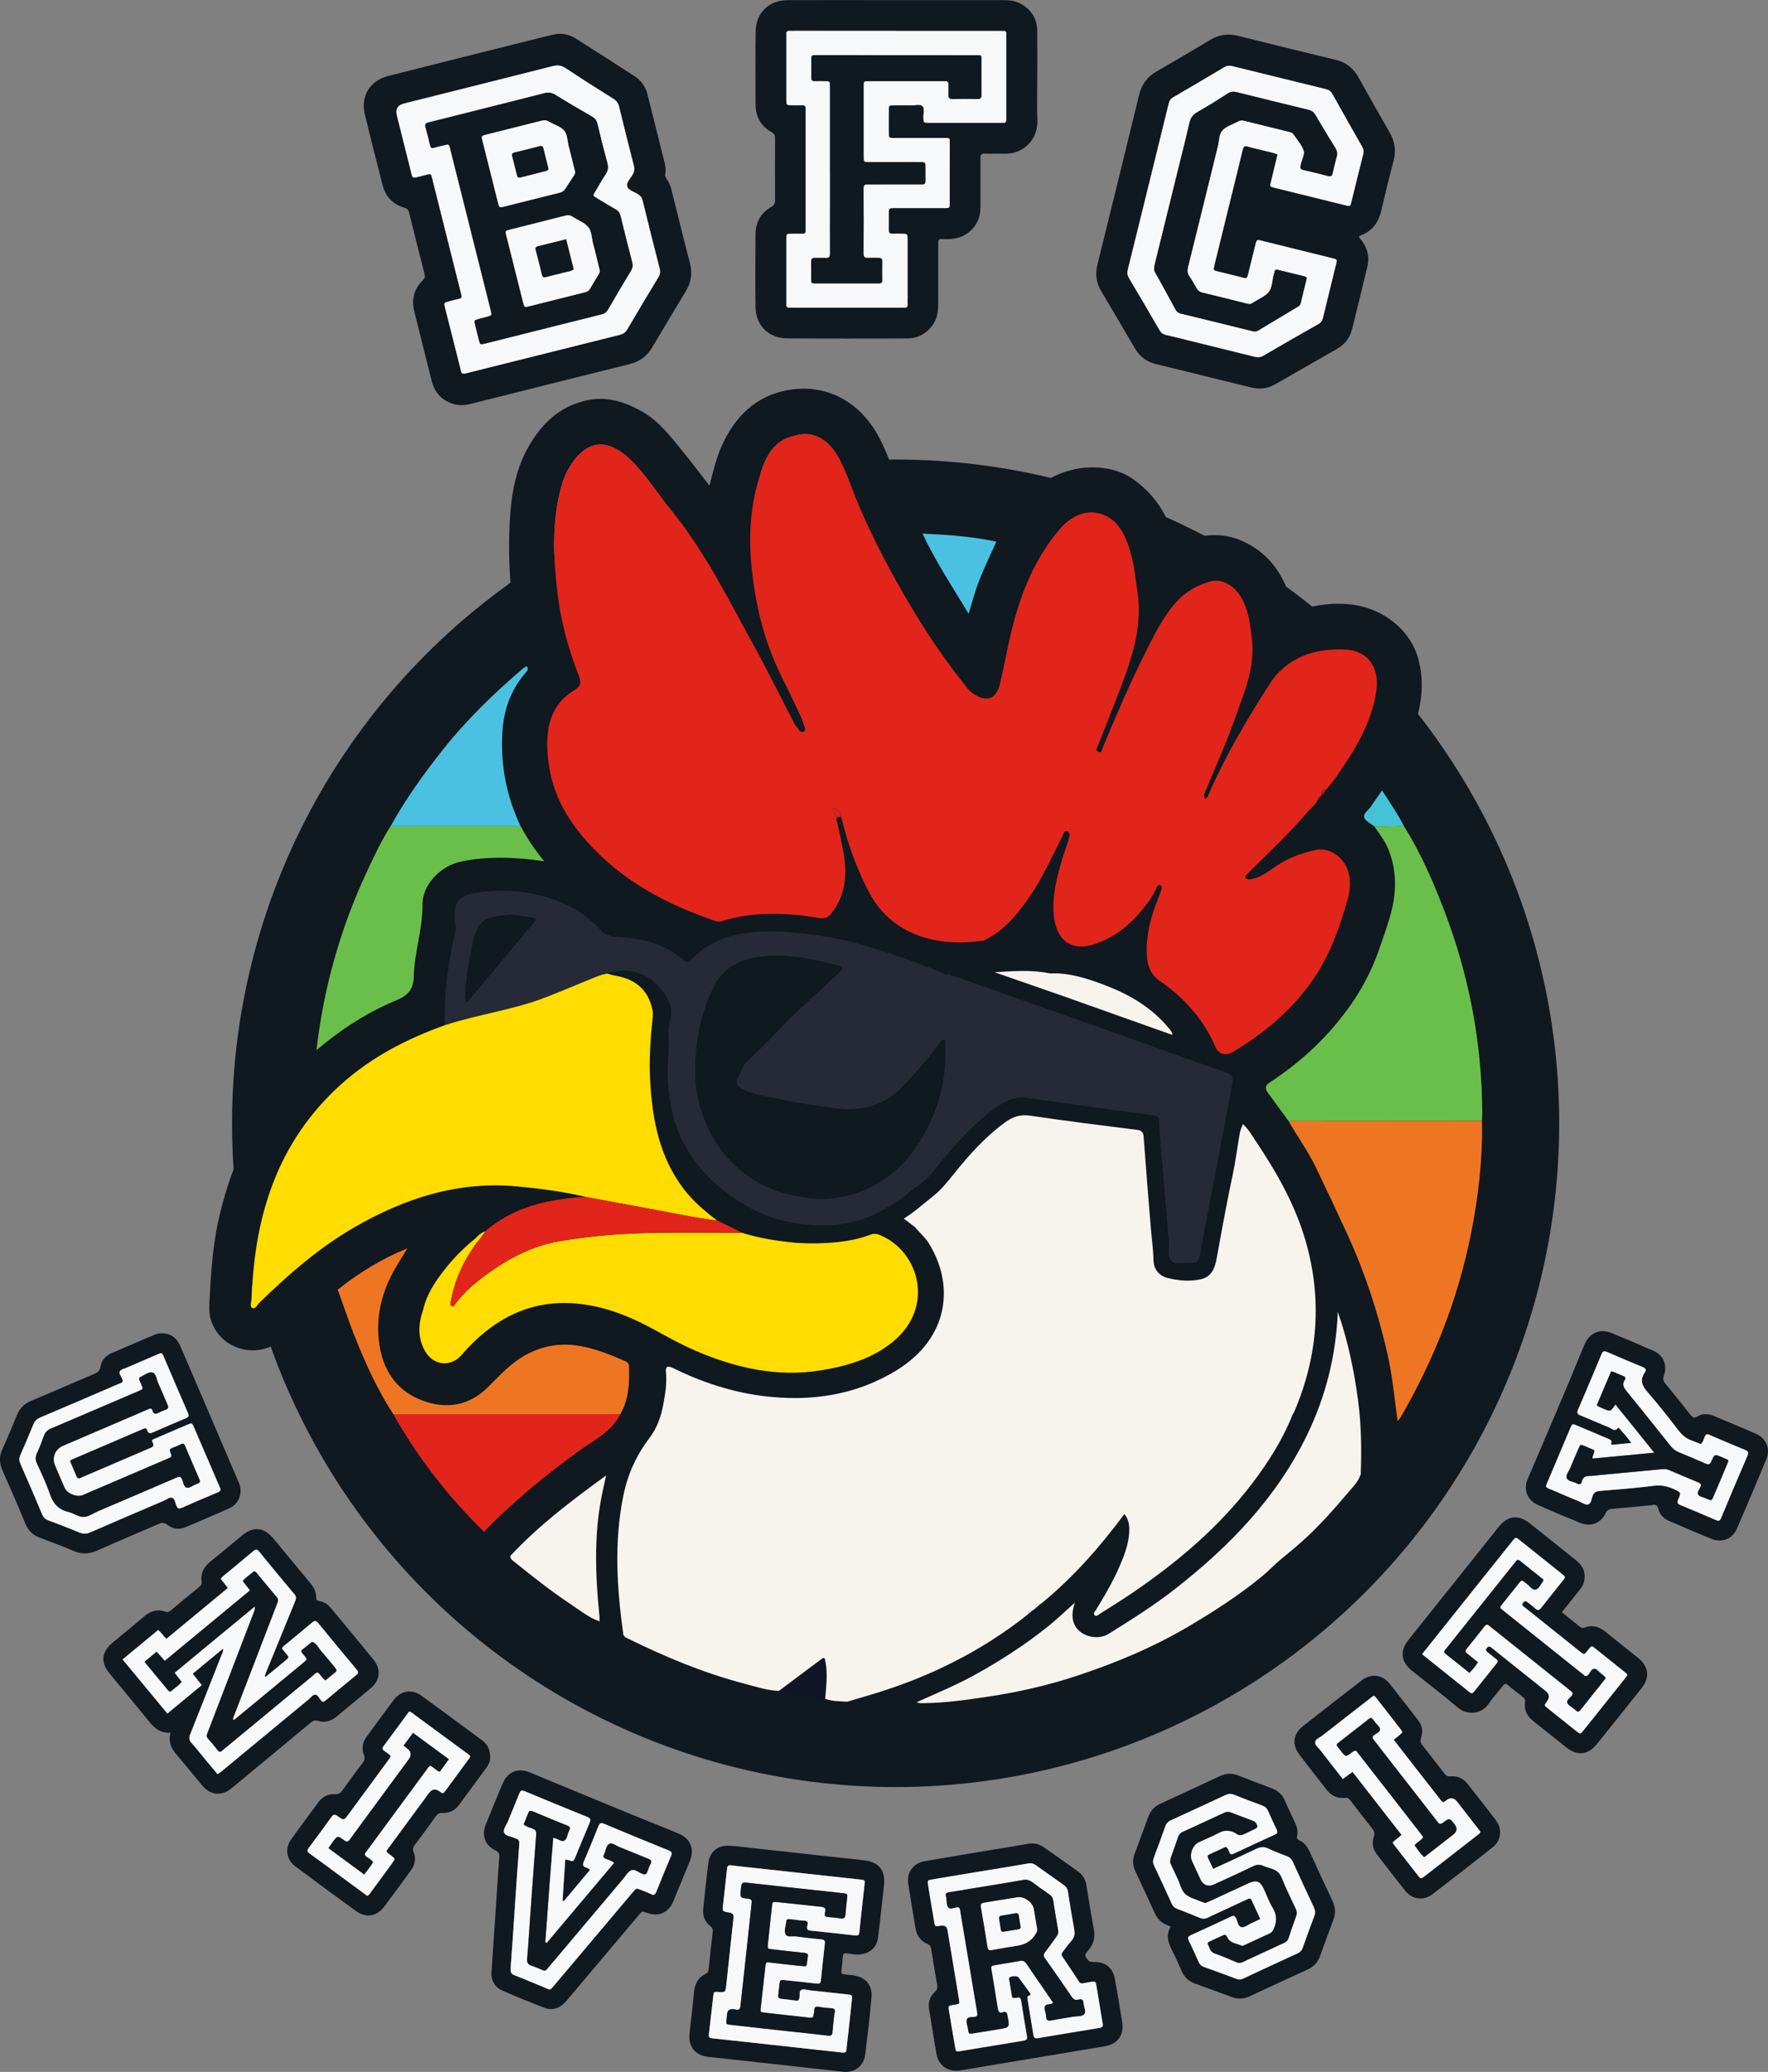 <?xml version="1.0" encoding="UTF-8"?><svg id="Layer_2" xmlns="http://www.w3.org/2000/svg" viewBox="0 0 386.28 452.54"><rect x="0" y="0" width="386.28" height="452.54" fill="#808080" stroke="none"/><defs><style>.cls-1{fill:#f7f8f9;}.cls-1,.cls-2,.cls-3,.cls-4,.cls-5,.cls-6,.cls-7,.cls-8,.cls-9,.cls-10,.cls-11,.cls-12,.cls-13,.cls-14,.cls-15,.cls-16{stroke-width:0px;}.cls-2{fill:#f6f4ec;}.cls-3{fill:#4ac1e0;}.cls-4{fill:#44c3d6;}.cls-5{fill:#101820;}.cls-6{fill:#252a36;}.cls-7{fill:#121527;}.cls-8{fill:#e1e0d8;}.cls-9{fill:#e1251b;}.cls-10{fill:#dd1f26;}.cls-11{fill:#6abf4b;}.cls-12{fill:#a21e21;}.cls-13{fill:#ee7623;}.cls-14{fill:#edece5;}.cls-15{fill:#fd0;}.cls-16{fill:#fadd00;}</style></defs><g id="Layer_1-2"><path class="cls-5" d="M296.93,51.68c.05.39.36.57.55.82,1.31,1.72,1.76,3.64,1.27,5.73-1.08,4.53-2.2,9.05-3.32,13.57-.48,1.92-1.57,3.41-3.29,4.39-4.53,2.6-9.06,5.19-13.6,7.78-1.64.94-3.38,1.1-5.19.66-6.94-1.7-13.88-3.41-20.82-5.12-2.03-.5-3.55-1.65-4.6-3.46-2.44-4.19-4.9-8.37-7.37-12.53-1.07-1.8-1.29-3.68-.79-5.7,3.06-12.38,6.1-24.76,9.12-37.14.55-2.24,1.75-3.89,3.75-5.04,3.96-2.27,7.89-4.59,11.8-6.94,1.88-1.13,3.82-1.42,5.96-.89,7.12,1.78,14.25,3.52,21.38,5.25,2.24.54,3.88,1.77,5,3.79,2.26,4.07,4.55,8.13,6.88,12.16,1.12,1.95,1.38,3.93.81,6.11-.96,3.64-1.86,7.29-2.71,10.96-.6,2.58-2,4.42-4.51,5.36-.12.04-.21.16-.31.23ZM279.11,33.73c-.5,2.06-.99,4.06-1.47,6.07-.22.93-.21.95.75,1.19,5.2,1.29,10.41,2.58,15.61,3.86.97.24,1,.21,1.24-.75.86-3.47,1.69-6.94,2.58-10.41.15-.6.1-1.07-.2-1.6-2.19-3.84-4.37-7.69-6.52-11.55-.33-.58-.73-.9-1.38-1.06-6.85-1.67-13.69-3.36-20.54-5.05-.63-.16-1.17-.08-1.74.26-3.68,2.19-7.37,4.36-11.07,6.52-.57.33-.88.74-1.04,1.4-2.96,12.1-5.95,24.2-8.94,36.29-.17.69-.09,1.25.28,1.87,2.24,3.76,4.46,7.53,6.65,11.32.37.63.82.94,1.52,1.09,1.7.37,3.38.82,5.07,1.23,4.7,1.16,9.4,2.32,14.1,3.48.69.17,1.31.2,2.01-.21,3.98-2.33,7.98-4.61,11.99-6.89.58-.33.87-.75,1.03-1.4.93-3.93,1.92-7.86,2.88-11.79.23-.92.21-.94-.77-1.19-5.16-1.28-10.31-2.56-15.47-3.83-1.11-.27-1.13-.26-1.41.88-.55,2.19-1.1,4.38-1.63,6.58-.11.48-.25.8-.83.66-2.05-.51-4.11-1.01-6.16-1.52-.36-.09-.58-.29-.46-.71.08-.27.12-.55.19-.83,1.39-5.66,2.78-11.33,4.17-16.99.65-2.65,1.32-5.29,1.94-7.95.17-.72.46-.91,1.17-.68.75.25,1.55.38,2.32.59,1.35.36,2.75.56,4.11,1.11Z"/><path class="cls-5" d="M195.91.03c7.77,0,15.54,0,23.31,0,1.19,0,2.37.09,3.44.62,2.5,1.22,3.91,3.22,3.95,6.03.05,3.15.02,6.31.02,9.46,0,3.39-.1,6.78.02,10.17.15,4.17-3.08,7.41-7.25,7.26-1.41-.05-2.83.03-4.24-.02-.78-.03-.95.28-.95.98.02,3.39,0,6.78,0,10.17,0,.8,0,1.6-.19,2.39-.73,2.92-3.26,4.96-6.36,5.12-.61.03-1.23.04-1.84,0-.58-.03-.88.14-.84.78.04.7,0,1.41,0,2.12,0,3.91-.01,7.82,0,11.72,0,2.08-.65,3.88-2.2,5.31-1.31,1.21-2.88,1.79-4.63,1.79-8.76.01-17.52.04-26.27-.03-3.96-.03-6.76-2.85-6.81-6.81-.07-5.32-.04-10.64,0-15.96.02-2.6,1.16-4.63,3.44-5.93.62-.35.83-.75.83-1.44-.02-4.52-.02-9.04,0-13.56,0-.63-.17-1.02-.76-1.34-2.35-1.3-3.49-3.37-3.5-6.03-.02-5.32-.05-10.64.02-15.96.06-4.1,2.92-6.83,7.06-6.84,7.91-.02,15.82,0,23.73,0v.02ZM195.83,6.76h0c-7.44-.01-14.87-.01-22.31-.01-.33,0-.66.02-.99,0-.55-.04-.78.21-.73.75.01.14,0,.28,0,.42,0,4.61,0,9.23,0,13.84,0,1.22.01,1.22,1.25,1.23.71,0,1.41.04,2.12,0,.7-.05.93.27.86.92-.03.23,0,.47,0,.71,0,8.28,0,16.57,0,24.85,0,.28-.02.57,0,.85.04.54-.18.77-.74.75-.8-.03-1.6-.02-2.4,0-1.07.02-1.08.02-1.09,1.09,0,4.66,0,9.32,0,13.98,0,.09.01.19,0,.28-.07.63.22.85.82.8.28-.03.56,0,.85,0,7.72,0,15.44,0,23.16,0,.28,0,.57-.02.85,0,.62.06.86-.21.81-.82-.03-.42,0-.85,0-1.27,0-4.24,0-8.47,0-12.71,0-1.35,0-1.35-1.4-1.36-.61,0-1.23-.04-1.84,0-.7.05-.9-.26-.88-.91.03-1.18,0-2.35.01-3.53,0-1.15.02-1.16,1.16-1.16,3.67,0,7.34,0,11.01,0,1.12,0,1.14-.01,1.14-1.17,0-4.33,0-8.66.01-12.99,0-.19,0-.38,0-.56.01-.41-.18-.6-.59-.59-.33.01-.66,0-.99,0-3.53,0-7.06,0-10.59,0-1.11,0-1.13-.02-1.14-1.06-.01-1.69-.01-3.39,0-5.08,0-.97.03-.98,1.05-.99,1.32-.01,2.64-.02,3.95,0,.79.02,1.8-.33,2.33.16.6.55.19,1.6.22,2.42.05,1.21.02,1.23,1.25,1.23,5.22,0,10.45,0,15.67,0,.14,0,.28-.02.42,0,.64.08.83-.26.78-.83-.02-.19,0-.38,0-.56,0-5.74,0-11.49,0-17.23,0-.28,0-.56,0-.85,0-.41-.17-.61-.59-.59-.33.01-.66,0-.99,0-7.48,0-14.97,0-22.45,0Z"/><path class="cls-5" d="M145.4,37.75c-.23.56.07,1.12.46,1.69.52.75.75,1.62.97,2.49,1.29,5.16,2.54,10.32,3.89,15.46.59,2.24.32,4.25-.88,6.22-2.47,4.06-4.91,8.14-7.32,12.23-1.14,1.94-2.75,3.13-4.93,3.68-11.59,2.88-23.17,5.79-34.76,8.7-1.21.3-2.43.39-3.63.05-2.57-.73-4.2-2.42-4.86-5-.78-3.01-1.52-6.02-2.27-9.03-.51-2.05-1.03-4.11-1.54-6.16-.66-2.63-.12-4.95,1.86-6.85.43-.42.52-.77.37-1.35-1.15-4.46-2.26-8.93-3.36-13.41-.15-.61-.41-.91-1.06-1.1-2.5-.73-4.1-2.41-4.75-4.94-1.31-5.15-2.64-10.3-3.88-15.47-.96-3.98,1.11-7.35,5.13-8.37,10.76-2.73,21.53-5.42,32.29-8.12,1.23-.31,2.47-.61,3.7-.9,1.74-.42,3.4-.14,4.88.8,4.34,2.73,8.65,5.51,12.96,8.29,1.44.93,2.37,2.28,2.79,3.94,1.26,4.97,2.49,9.95,3.74,14.92.17.69.27,1.38.2,2.24ZM101.69,81.57c-.05.01.22-.06.49-.13,11.07-2.77,22.15-5.55,33.23-8.31.72-.18,1.23-.5,1.63-1.18,2.23-3.82,4.51-7.6,6.8-11.39.36-.6.48-1.12.3-1.84-1.28-4.96-2.52-9.93-3.73-14.91-.16-.66-.5-1.07-1.04-1.41-.83-.52-2.11-.87-2.34-1.68-.25-.9.78-1.82,1.26-2.71.31-.57.39-1.07.22-1.73-1.12-4.32-2.19-8.66-3.25-13-.19-.78-.59-1.3-1.28-1.73-3.47-2.18-6.93-4.36-10.33-6.63-.95-.64-1.79-.76-2.87-.49-10.84,2.75-21.69,5.46-32.53,8.18q-2.05.51-1.53,2.64c1.04,4.15,2.08,8.3,3.12,12.45.31,1.22.31,1.22,1.61.9.68-.17,1.37-.34,2.05-.52.43-.12.74-.04.82.46.04.23.11.46.17.68,2.07,8.25,4.14,16.5,6.21,24.75.05.18.09.37.13.55.09.38-.01.62-.44.72-.73.16-1.46.36-2.19.55-1.23.31-1.24.32-.95,1.48.67,2.69,1.36,5.38,2.04,8.06.47,1.87.93,3.74,1.41,5.6.09.33.07.82.99.63Z"/><path class="cls-5" d="M37.24,378.44c-2.23.18-3.53-1.01-4.73-2.51-2.8-3.49-5.69-6.9-8.53-10.35-2.06-2.5-1.83-4.76.68-6.84,2.28-1.89,4.58-3.76,6.84-5.68,1.36-1.15,2.83-1.68,4.56-1.05.54.2.88.05,1.27-.27,2.06-1.72,4.12-3.43,6.2-5.13.4-.32.61-.63.53-1.19-.27-1.87.53-3.24,1.97-4.39,2.32-1.85,4.57-3.77,6.86-5.66,2.43-2,4.77-1.81,6.76.58,2.71,3.25,5.39,6.53,8.11,9.78.78.93,1.34,1.95,1.32,3.18,0,.56.23.74.73.81,1.09.16,1.89.79,2.57,1.61,3.06,3.7,6.14,7.38,9.17,11.1,1.77,2.17,1.53,4.56-.59,6.35-2.45,2.06-4.94,4.07-7.39,6.13-1.21,1.01-2.56,1.43-4.07.96-.7-.22-1.13,0-1.63.41-4.31,3.58-8.63,7.15-12.94,10.72-1.45,1.2-2.89,2.42-4.35,3.6-2.22,1.79-4.6,1.54-6.44-.66-1.93-2.31-3.82-4.65-5.77-6.95-1.07-1.27-1.59-2.64-1.12-4.54ZM58.04,366.27c-.07-.06-.14-.12-.21-.18.17-.43.32-.86.5-1.29,2.03-4.96,4.05-9.93,6.09-14.89.24-.59.43-1.07-.08-1.67-2.61-3.09-5.19-6.22-7.75-9.36-.46-.56-.76-.48-1.25-.07-2.23,1.88-4.49,3.73-6.73,5.6-.14.11-.24.27-.38.44.51.66,1,1.28,1.56,2.01-4.5,3.72-8.97,7.42-13.43,11.11-.75-.63-1.09-1.41-1.83-1.91-2.56,2.12-5.12,4.24-7.74,6.41,3.29,3.98,6.49,7.85,9.78,11.82,2.55-2.11,5.03-4.16,7.51-6.21-.73-.92-1.33-1.67-1.98-2.49,2.26-1.86,4.4-3.64,6.66-5.5.05.66-.2,1.02-.35,1.4-2.27,5.78-4.54,11.56-6.85,17.32-.3.74-.28,1.27.27,1.89,1.01,1.12,1.93,2.31,2.9,3.47.93,1.12,1.86,2.23,2.77,3.32.6-.22.95-.62,1.35-.94,6.21-5.13,12.41-10.26,18.62-15.39.46-.38.86-1.03,1.46-.99.55.04.79.74,1.14,1.17.34.42.6.48,1.03.12,2.24-1.88,4.48-3.74,6.75-5.58.47-.39.5-.68.11-1.15-2.83-3.4-5.66-6.8-8.46-10.23-.52-.64-.85-.47-1.36-.04-1.87,1.58-3.77,3.12-5.65,4.69-.32.26-.73.45-.87.95.37.46.74.94,1.14,1.4.31.35.35.61-.05.93-1.57,1.28-3.12,2.57-4.67,3.86Z"/><path class="cls-5" d="M186.99,426.9c-.42-.05-1.17-.12-1.91-.24-.56-.09-.89.02-.93.68-.06,1.03-.18,2.06-.32,3.09-.08.56.13.77.65.82.61.05,1.22.12,1.82.19,2.77.32,4.37,2.14,4.11,4.88-.39,4.17-.86,8.33-1.38,12.48-.31,2.46-2.34,3.98-4.81,3.71-7.15-.78-14.3-1.59-21.45-2.38-2.71-.3-5.42-.58-8.13-.89-2.78-.32-4.31-2.31-3.99-5.11.35-3.04.71-6.07,1-9.12.17-1.73.88-3.07,2.46-3.83.5-.24.67-.55.72-1.07.27-2.67.55-5.33.87-8,.07-.62-.02-1.03-.55-1.45-1.14-.91-1.66-2.15-1.51-3.62.36-3.46.7-6.93,1.16-10.38.28-2.17,2.15-3.65,4.41-3.52,2.2.13,4.4.43,6.6.67,5.7.62,11.41,1.25,17.11,1.88,2.01.22,4.03.4,6.03.66,3.1.4,4.54,2.26,4.19,5.36-.42,3.79-.82,7.58-1.28,11.36-.31,2.49-2.06,3.93-4.88,3.84ZM173.17,419.24v-.02c.75.09,1.49.23,2.24.26.85.03,1.27.07.98,1.16-.17.63-.02.97.69,1.04,3.28.33,6.55.69,9.83,1.06.55.06.79-.12.84-.65.07-.75.15-1.5.23-2.25.3-2.76.62-5.52.91-8.28.1-.89.06-.92-.87-1.03-.98-.12-1.97-.21-2.95-.32-6.59-.72-13.19-1.45-19.78-2.17-1.82-.2-3.65-.37-5.47-.62-.7-.09-.95.16-.98.8-.01.28-.06.56-.09.84-.25,2.29-.49,4.59-.76,6.87-.18,1.55-.2,1.55,1.37,1.8q1.01.16.91,1.07c-.53,4.91-1.06,9.83-1.59,14.74-.18,1.63-.18,1.63-1.77,1.54-.93-.06-.96-.06-1.08.95-.33,2.76-.61,5.52-.95,8.27-.08.62.11.84.71.9,2.71.28,5.42.58,8.14.88,4.72.52,9.44,1.04,14.16,1.56,2.06.23,4.12.44,6.17.68.61.07.87-.13.9-.74.04-.66.13-1.31.2-1.97.32-2.9.65-5.8.95-8.7.12-1.19.1-1.18-1.14-1.32-2.67-.29-5.33-.58-8-.87-.61-.07-1.29-.33-1.8-.13-.72.28-.32,1.17-.5,1.77-.13.41-.21.68-.72.61-1.12-.16-2.24-.28-3.36-.4-.48-.05-.65-.27-.59-.74.11-.79.17-1.59.27-2.38.13-1.03.14-1.06,1.19-.96,2.29.23,4.59.48,6.88.75.52.06.93.08,1-.61.28-2.72.57-5.43.88-8.14.07-.61-.15-.84-.74-.89-1.83-.18-3.66-.35-5.47-.63-.84-.13-2.08.32-2.43-.56-.31-.77.1-1.84.19-2.77.03-.34.22-.5.56-.48.28.02.56.04.84.07Z"/><path class="cls-5" d="M35.34,291.2c1.94.06,3.27.99,4.04,2.77,1.45,3.37,2.9,6.73,4.34,10.1,2.7,6.31,5.4,12.61,8.1,18.92.2.48.43.95.57,1.44.58,1.97-.31,4.09-2.22,4.97-3.21,1.46-6.46,2.82-9.71,4.19-1.36.57-2.75.37-3.87-.53-.73-.59-1.28-.48-2.02-.16-4.44,1.93-8.91,3.79-13.33,5.77-1.76.79-3.38.85-5.16.09-2.41-1.04-4.88-1.96-7.35-2.88-1.56-.58-2.57-1.58-3.21-3.13-1.61-3.91-3.29-7.79-5.01-11.66-.68-1.53-.7-2.96-.01-4.48,1.1-2.45,2.15-4.91,3.14-7.4.63-1.59,1.67-2.62,3.26-3.28,4.56-1.89,9.07-3.89,13.61-5.81.79-.33,1.31-.69,1.46-1.62.22-1.4,1.11-2.38,2.4-2.94,3.1-1.35,6.22-2.67,9.32-4,.53-.23,1.07-.34,1.65-.34ZM15.29,319.12c.14-.13.23-.27.35-.32,5.22-2.25,10.46-4.48,15.68-6.73.47-.2.72-.1.85.34.2.66.57.74,1.18.47,2.41-1.06,4.82-2.1,7.26-3.11.65-.27.7-.56.43-1.17-1.78-4.09-3.52-8.21-5.29-12.31-.37-.86-.4-.86-1.35-.46-2.25.96-4.49,1.92-6.73,2.89-.51.22-1.21.36-1.47.76-.34.53.31,1.08.45,1.65.01.04.04.09.06.13.25.45.05.69-.38.85-.35.13-.69.3-1.04.44-5.49,2.35-10.97,4.72-16.47,7.05-.74.31-1.22.73-1.53,1.5-.89,2.23-1.84,4.43-2.81,6.62-.31.69-.35,1.28-.03,2,1.61,3.65,3.19,7.32,4.73,11.01.3.72.73,1.12,1.45,1.38,2.25.83,4.49,1.7,6.7,2.62.85.36,1.56.33,2.41-.04,5.34-2.34,10.7-4.63,16.06-6.91.6-.26,1.23-.83,1.82-.62.6.22.65,1.08.9,1.68.24.59.52.8,1.16.51,2.62-1.15,5.25-2.29,7.9-3.39.68-.28.66-.61.41-1.18-.62-1.37-1.19-2.76-1.79-4.14-1.28-2.98-2.56-5.96-3.85-8.94-.4-.92-.43-.93-1.33-.55-1.04.43-2.08.89-3.11,1.33-1.34.57-2.68,1.14-4.02,1.73-.32.14-.87.26-.59.75.59,1.01-.15,1.18-.8,1.46-4.41,1.88-8.82,3.78-13.23,5.67-.56.24-1.13.47-1.68.73-.43.2-.71.09-.89-.34-.47-1.12-.95-2.24-1.42-3.36Z"/><path class="cls-5" d="M341.23,352.14c1.42,1.14,2.71,2.16,3.98,3.2.33.27.62.3,1.03.14,1.72-.64,3.2-.16,4.58.97,2.33,1.91,4.71,3.76,7.05,5.65,2.38,1.92,2.66,4.27.78,6.64-3.22,4.05-6.45,8.1-9.7,12.13-1.97,2.46-4.3,2.73-6.74.8-2.4-1.9-4.78-3.82-7.18-5.72-1.36-1.07-2.08-2.42-1.83-4.17.07-.5-.07-.79-.44-1.08-1.11-.87-2.23-1.73-3.3-2.65-.51-.44-.79-.25-1.13.19-1.01,1.3-2.12,2.53-3.06,3.88-1.7,2.42-4.74,2.58-6.89.75-3.22-2.74-6.6-5.31-9.9-7.96-2.42-1.95-2.68-4.31-.73-6.75,6.57-8.24,13.15-16.48,19.74-24.71,1.95-2.44,4.29-2.67,6.75-.72,3.39,2.7,6.76,5.41,10.15,8.11,1.51,1.2,2.12,2.7,1.7,4.61-.17.76-.61,1.37-1.08,1.96-1.23,1.54-2.46,3.09-3.77,4.74ZM310.71,361.28c3.56,2.84,7.01,5.6,10.45,8.36.4.32.65.19.93-.16,1.64-2.06,3.28-4.12,4.94-6.18.3-.38.27-.64-.11-.93-.6-.46-1.18-.94-1.76-1.41-.32-.26-.71-.46-.29-1,.45-.57.78-.3,1.16.02.25.21.51.41.77.62,3.64,2.91,7.28,5.82,10.92,8.72q1.27,1.01.29,2.31c-.62.81-.63.83.12,1.44,2.12,1.71,4.26,3.42,6.4,5.11.76.6.79.6,1.42-.18,3.06-3.82,6.12-7.64,9.17-11.47.59-.74.59-.77-.22-1.41-1.98-1.59-3.97-3.18-5.95-4.76-1.32-1.05-1.08-1.05-2.12.24-.68.85-.7.85-1.62.11-3.94-3.14-7.87-6.29-11.8-9.43-.18-.15-.36-.31-.55-.44-.37-.27-.27-.52-.02-.81.24-.28.47-.46.82-.17.58.47,1.21.91,1.76,1.42.53.49.88.5,1.35-.12,1.55-2.01,3.17-3.98,4.74-5.97.59-.74.58-.77-.22-1.42-3.08-2.47-6.17-4.94-9.26-7.4-.84-.67-.86-.67-1.52.16-2.5,3.12-5,6.25-7.49,9.37-4.05,5.07-8.11,10.15-12.27,15.37Z"/><path class="cls-5" d="M239.09,428.54c2.37-.05,4.05,1.27,4.48,3.62.58,3.19,1.13,6.39,1.61,9.6.42,2.83-1.04,4.73-3.87,5.2-10.48,1.75-20.96,3.5-31.44,5.25-2.68.45-4.8-.97-5.27-3.63-.58-3.24-1.07-6.5-1.61-9.74-.24-1.46.16-2.74,1.23-3.72.53-.49.66-.94.54-1.6-.46-2.59-.9-5.19-1.31-7.79-.09-.57-.27-.9-.84-1.14-1.51-.63-2.32-1.84-2.59-3.45-.52-3.2-1.07-6.4-1.58-9.61-.4-2.51,1.04-4.57,3.59-5.01,4.96-.87,9.92-1.68,14.88-2.51,2.55-.43,5.11-.81,7.65-1.27,1.29-.24,2.44,0,3.49.73,2.51,1.75,5,3.52,7.49,5.3.99.71,1.6,1.68,1.8,2.92.52,3.25,1.05,6.5,1.65,9.74.33,1.76-.07,3.23-1.22,4.58-.89,1.05-.85,1.11-.04,2.13q.34.43,1.35.41ZM222.1,436.39c-.48.06-.92.24-1.02-.43-.18-1.21-.41-2.41-.6-3.62-.02-.12.02-.29.09-.39.26-.34,1.68-.41,1.96-.06.86,1.12,1.68,2.27,2.51,3.41.13.18.27.46-.07.56-.62.18-.47.62-.41,1.02.41,2.55.85,5.1,1.25,7.66.09.6.37.76.96.66,4.49-.76,8.99-1.51,13.48-2.24.61-.1.79-.36.69-.94-.49-2.87-.96-5.75-1.43-8.62-.08-.48-.33-.62-.78-.54-.65.12-1.31.19-1.94.34-.48.11-.8,0-1.07-.41-1.18-1.81-2.38-3.62-3.59-5.41-.26-.38-.23-.66.05-1,.65-.81,1.22-1.68,1.92-2.44.67-.73.8-1.5.63-2.45-.5-2.78-.96-5.56-1.39-8.35-.1-.68-.44-1.09-.97-1.45-2.01-1.4-4-2.81-5.98-4.24-.53-.38-1.02-.52-1.69-.41-3.7.65-7.42,1.23-11.13,1.84-3.29.54-6.58,1.09-9.88,1.65-1.02.17-1.04.18-.88,1.27.22,1.49.48,2.97.72,4.45.22,1.3.46,2.59.66,3.89.07.47.25.68.73.58.23-.05.47-.06.7-.09q1.22-.17,1.42.99c.46,2.74.91,5.47,1.37,8.21.39,2.32.78,4.64,1.15,6.96.14.9.11.92-.8,1.09-.14.03-.28.03-.42.05-1.13.2-1.16.2-.97,1.35.43,2.65.88,5.29,1.34,7.93.17.95.19.96,1.18.81,1.02-.16,2.04-.34,3.06-.51,3.52-.58,7.04-1.17,10.57-1.74.64-.1,1.01-.26.87-1.07-.46-2.54-.86-5.1-1.26-7.65-.11-.68-.44-.89-1-.63Z"/><path class="cls-5" d="M360.28,328.81c-2.67.25-5.34.53-8.01.75-.72.06-1.14.29-1.49,1-1.06,2.16-3.24,2.99-5.46,2.09-3.14-1.27-6.26-2.58-9.35-3.96-2.28-1.02-3.19-3.32-2.19-5.65,2.08-4.88,4.16-9.77,6.25-14.65,1.77-4.14,3.52-8.31,5.22-12.48.35-.87.71-1.74,1.11-2.59,1.04-2.2,3.28-3.14,5.54-2.23,3.14,1.27,6.25,2.59,9.34,3.95,2.18.96,3.1,3.12,2.3,5.38-.26.72-.18,1.18.3,1.76,1.89,2.28,3.74,4.6,5.57,6.93.42.53.73.68,1.38.3,1.16-.67,2.42-.67,3.67-.14,3.07,1.3,6.16,2.56,9.21,3.91,2.23.99,3.18,3.28,2.25,5.52-2.1,5.08-4.24,10.15-6.43,15.19-.98,2.25-3.25,3.16-5.52,2.24-3.14-1.26-6.24-2.62-9.35-3.95-1.14-.49-1.96-1.35-2.29-2.54-.22-.78-.52-1.16-1.35-.9-.22.07-.47.05-.7.07,0,0,0-.01,0-.02ZM337.76,324.68c.32.45.81.53,1.24.71,1.98.86,3.98,1.7,5.97,2.53.65.27,1.38.8,1.95.68.73-.16.77-1.2,1.02-1.87.3-.79.77-1.01,1.56-1.08,3.94-.33,7.88-.64,11.8-1.13,1.58-.2,2.95.04,4.35.7,1.61.75,1.69.73.99,2.31-.34.77-.03.98.57,1.23,2.56,1.06,5.12,2.13,7.66,3.24.62.27.89.2,1.15-.45,1.9-4.55,3.82-9.1,5.77-13.63.32-.73.07-.98-.56-1.24-2.3-.95-4.59-1.93-6.89-2.9-.3-.13-.61-.25-.9-.4-.48-.24-.77-.1-.99.4-.24.55-.34,1.18-.87,1.65-.64-.26-1.28-.56-1.94-.78-1.2-.41-2.09-1.13-2.87-2.14-2.18-2.83-4.38-5.66-6.73-8.35-1.25-1.42-1.88-2.7-.69-4.4.39-.55.23-.89-.42-1.15-2.61-1.07-5.2-2.18-7.79-3.3-.64-.28-.96-.23-1.26.49-1.67,4.04-3.38,8.07-5.11,12.08-.29.66-.2.98.5,1.26,2.09.84,4.15,1.79,6.25,2.61.59.23,1.24,1.08,1.96.14.1-.13.26.03.34.12.83.99,1.75,1.91,2.58,3.16-1.44.14-2.69.27-3.93.38-.21.02-.57.05-.47-.29.22-.75-.32-.87-.78-1.07-2.25-.96-4.5-1.91-6.76-2.86-.95-.4-.97-.39-1.4.62-1.69,3.98-3.37,7.97-5.05,11.95-.11.26-.18.53-.27.77Z"/><path class="cls-5" d="M107.37,431.04c.34-4.99.65-9.55.95-14.1.25-3.76.48-7.51.76-11.27.05-.74-.07-1.15-.83-1.51-2.25-1.06-3.07-3.22-2.15-5.55,1.19-3.01,2.44-6.01,3.69-8.99,1.11-2.63,3.34-3.59,5.98-2.48,5.28,2.21,10.59,4.37,15.87,6.57,4.46,1.85,8.94,3.67,13.43,5.47,1.09.44,2.18.88,3.25,1.34,2.54,1.1,3.46,3.3,2.42,5.9-1.19,2.97-2.4,5.92-3.64,8.87-1.06,2.52-3.2,3.43-5.76,2.51-1.05-.37-1.05-.38-1.84.56-5.1,6.04-10.19,12.08-15.29,18.13-.3.36-.6.73-.94,1.06-1.23,1.18-2.7,1.61-4.28,1.01-3.11-1.19-6.2-2.44-9.25-3.79-1.73-.76-2.39-2.3-2.38-3.71ZM123.5,406.18c.29.04.47.04.64.1,1.15.35,1.15.36,1.6-.71,1.02-2.48,2.02-4.97,3.08-7.43.29-.67.21-.97-.49-1.26-4.57-1.85-9.14-3.72-13.69-5.63-.75-.32-.96-.08-1.21.57-.78,2.01-1.64,4-2.45,6.01-.33.82-1.1,1.72-.84,2.46.27.76,1.49.79,2.28,1.18.08.04.17.09.26.11.69.15.82.59.77,1.26-.33,4.46-.63,8.92-.94,13.38-.31,4.6-.6,9.2-.95,13.8-.06.79.15,1.16.9,1.45,2.19.84,4.34,1.79,6.52,2.66,1.34.53,1.04.78,2.19-.57,2.89-3.41,5.77-6.83,8.65-10.25,2.82-3.35,5.64-6.69,8.47-10.04.73-.86.74-.86,1.74-.46.74.3,1.5.56,2.21.92.65.33.91.08,1.15-.51,1.05-2.62,2.11-5.23,3.22-7.82.31-.72.12-.96-.55-1.23-4.7-1.9-9.4-3.83-14.08-5.8-.71-.3-.98-.12-1.24.54-.88,2.23-1.82,4.44-2.73,6.66-.23.56-.62,1.14-.61,1.71.01.78,1.11.51,1.49,1.19-1.9,2.26-3.81,4.54-5.73,6.82-.08-.04-.17-.09-.25-.13.2-2.97.39-5.93.59-8.96Z"/><path class="cls-5" d="M255.77,420.83c-.39-.18-.63-.31-.89-.41-1.2-.47-2.02-1.34-2.56-2.5-1.42-3.08-2.83-6.15-4.27-9.22-.57-1.22-.65-2.44-.18-3.69,1.03-2.78,2.05-5.56,3.08-8.34.47-1.25,1.32-2.12,2.55-2.69,4.36-2,8.71-4.02,13.05-6.05,1.31-.61,2.6-.67,3.96-.14,2.45.97,4.91,1.9,7.38,2.82,1.31.49,2.23,1.34,2.8,2.62.71,1.59,1.43,3.17,2.19,4.74.46.96.75,1.94.52,3-.1.49,0,.8.48,1,1.15.5,1.79,1.47,2.3,2.56,1.63,3.55,3.25,7.1,4.93,10.63.67,1.41.76,2.77.2,4.22-.99,2.59-1.94,5.2-2.87,7.81-.5,1.41-1.41,2.39-2.78,3.01-4.19,1.91-8.38,3.84-12.55,5.8-1.32.62-2.61.7-3.96.2-2.69-.99-5.39-1.97-8.08-2.95-1.36-.49-2.31-1.38-2.89-2.72-.63-1.47-1.28-2.93-2.02-4.35-.89-1.74-1.51-3.46-.39-5.36ZM265.07,408.21c-.41-.86-.74-1.58-1.09-2.3-.19-.39-.23-.69.26-.9,1.07-.47,2.14-.97,3.2-1.49.46-.22.7-.05.87.36.09.22.21.42.29.64.19.53.48.57.97.34,2.98-1.4,5.96-2.8,8.96-4.15.67-.3.65-.63.37-1.2-.64-1.31-1.25-2.63-1.83-3.97-.26-.6-.65-.96-1.28-1.19-2.08-.75-4.14-1.54-6.19-2.37-.68-.28-1.23-.21-1.87.09-3.96,1.86-7.93,3.69-11.9,5.5-.6.27-.98.63-1.2,1.27-.81,2.31-1.66,4.6-2.52,6.89-.23.61-.24,1.13.05,1.74,1.31,2.76,2.59,5.54,3.85,8.32.25.56.61.9,1.18,1.11,1.67.64,3.33,1.3,4.97,1.99.61.25,1.13.24,1.73-.05,2.24-1.08,4.51-2.11,6.77-3.16.64-.3,1.28-.6,1.92-.89.31-.14.64-.28.84.14.65,1.38,1.29,2.77,1.95,4.21-.77.36-1.35.66-1.95.92-.73.32-1.46,1.01-2.18.86-.79-.17-.82-1.26-1.17-1.94-.27-.54-.51-.65-1.08-.38-2.93,1.39-5.88,2.74-8.83,4.08-.63.28-.7.6-.41,1.19.76,1.56,1.48,3.15,2.19,4.74.23.52.59.8,1.11.99,2.39.86,4.77,1.73,7.15,2.63.47.18.89.17,1.34-.05,4-1.87,8-3.73,12.01-5.57.56-.26.88-.62,1.08-1.19.81-2.31,1.64-4.61,2.52-6.88.28-.73.21-1.33-.11-2.01-1.54-3.27-3.06-6.56-4.56-9.86-.3-.65-.72-1.03-1.38-1.28-1.36-.51-2.73-1.04-4.04-1.66-.89-.42-1.65-.36-2.52.06-3.09,1.49-6.21,2.9-9.46,4.4Z"/><path class="cls-5" d="M293.69,392.71c-1.65.07-2.86-.53-3.79-1.73-2.02-2.6-4.07-5.18-6.06-7.8-1.59-2.09-1.29-4.48.78-6.11,4.29-3.38,8.59-6.74,12.92-10.06,2.06-1.58,4.49-1.25,6.12.8,2.05,2.58,4.05,5.19,6.08,7.8.93,1.2,1.26,2.54.73,3.98-.25.69-.09,1.12.32,1.64,1.61,2.02,3.2,4.07,4.77,6.12.37.48.72.72,1.4.65,1.5-.14,2.76.44,3.7,1.65,2.06,2.63,4.14,5.25,6.15,7.92,1.48,1.97,1.22,4.39-.69,5.92-4.35,3.45-8.73,6.86-13.14,10.24-1.95,1.49-4.38,1.19-5.92-.71-2.13-2.64-4.18-5.34-6.25-8.01-.91-1.17-1.11-2.51-.64-3.87.26-.75.08-1.21-.37-1.77-1.53-1.91-3.03-3.85-4.51-5.79-.45-.59-.86-1.15-1.6-.85ZM304.51,380c.5-.41.86-.7,1.22-1,.78-.63.79-.65.2-1.41-1.76-2.27-3.53-4.53-5.29-6.8-.14-.18-.26-.39-.62-.36-3.67,2.85-7.39,5.73-11.09,8.64-.58.45-1.54.74-1.59,1.48-.05.7.77,1.23,1.22,1.82,1.57,2.05,3.17,4.08,4.81,6.18.74-.53,1.41-1.01,2.14-1.54,3.6,4.63,7.15,9.18,10.72,13.77-.71.59-1.32,1.1-1.97,1.63.14.23.24.43.38.61,1.7,2.19,3.41,4.39,5.12,6.57.66.84.68.84,1.53.18,3.83-2.97,7.65-5.95,11.48-8.93.26-.2.56-.36.69-.76-1.68-2.16-3.39-4.35-5.09-6.54q-1.02-1.31-2.31-.36c-.79.59-.81.6-1.42-.18-2.41-3.08-4.81-6.16-7.21-9.24-.95-1.22-1.9-2.45-2.92-3.77Z"/><path class="cls-5" d="M107.09,383.84c.02.75-.31,1.56-.85,2.3-1.98,2.69-3.96,5.38-5.94,8.08-.91,1.23-2.15,1.84-3.65,1.76-.67-.03-1.03.18-1.39.68-1.54,2.14-3.1,4.27-4.68,6.37-.38.51-.44.93-.2,1.53.56,1.43.28,2.78-.62,4-1.95,2.66-3.88,5.33-5.87,7.96-1.58,2.09-3.98,2.45-6.1.9-4.42-3.21-8.81-6.44-13.19-9.71-2.05-1.53-2.43-3.92-.96-5.99,1.94-2.72,3.95-5.39,5.93-8.08.91-1.22,2.15-1.84,3.66-1.75.71.04,1.11-.19,1.51-.74,1.48-2.07,2.99-4.11,4.51-6.14.4-.53.54-.97.27-1.65-.54-1.4-.34-2.78.57-4.01,1.98-2.69,3.93-5.4,5.95-8.07,1.53-2.02,3.94-2.41,5.99-.93,4.46,3.22,8.88,6.51,13.31,9.78,1.18.87,1.76,2.05,1.75,3.71ZM80.24,414.09c.4-.17.55-.48.74-.73,1.57-2.12,3.13-4.24,4.68-6.37.72-.98.71-.98-.25-1.71-.08-.06-.15-.11-.23-.17-.97-.72-.93-.62-.2-1.61,2.91-3.94,5.81-7.89,8.71-11.83q.97-1.32,2.27-.41c.82.57.83.59,1.4-.19,1.6-2.16,3.19-4.31,4.77-6.48.79-1.08.86-.9-.23-1.7-3.79-2.79-7.58-5.58-11.38-8.36-.33-.24-.61-.59-1.17-.66-1.84,2.5-3.7,5.04-5.58,7.56-.35.46-.23.75.2,1.03.16.1.31.22.46.33,1.07.8,1.17.62.3,1.81-2.88,3.9-5.75,7.81-8.62,11.72-.98,1.33-1,1.36-2.39.35-.62-.45-.92-.34-1.34.24-1.62,2.26-3.26,4.5-4.94,6.71-.42.56-.36.85.19,1.24,1.99,1.43,3.95,2.89,5.92,4.34,2.24,1.64,4.47,3.29,6.67,4.91Z"/><path class="cls-1" d="M279.11,33.73c-1.36-.54-2.76-.74-4.11-1.11-.77-.21-1.57-.34-2.32-.59-.71-.24-1-.04-1.17.68-.62,2.66-1.29,5.3-1.94,7.95-1.39,5.66-2.78,11.33-4.17,16.99-.07.27-.11.56-.19.83-.12.42.09.62.46.71,2.05.51,4.11,1.01,6.16,1.52.58.14.71-.18.83-.66.53-2.2,1.08-4.39,1.63-6.58.29-1.14.3-1.15,1.41-.88,5.16,1.27,10.32,2.55,15.47,3.83.98.24.99.27.77,1.19-.96,3.93-1.94,7.85-2.88,11.79-.16.65-.44,1.07-1.03,1.4-4.01,2.27-8.02,4.55-11.99,6.89-.69.41-1.31.38-2.01.21-4.7-1.16-9.4-2.32-14.1-3.48-1.69-.42-3.37-.86-5.07-1.23-.7-.15-1.15-.45-1.52-1.09-2.19-3.79-4.41-7.56-6.65-11.32-.37-.62-.45-1.18-.28-1.87,2.99-12.09,5.98-24.19,8.94-36.29.16-.66.47-1.07,1.04-1.4,3.7-2.15,7.39-4.32,11.07-6.52.57-.34,1.11-.42,1.74-.26,6.84,1.69,13.69,3.38,20.54,5.05.65.16,1.05.48,1.38,1.06,2.15,3.86,4.33,7.71,6.52,11.55.3.53.35,1,.2,1.6-.89,3.46-1.72,6.94-2.58,10.41-.24.97-.27.99-1.24.75-5.21-1.28-10.41-2.57-15.61-3.86-.97-.24-.98-.26-.75-1.19.48-2.01.97-4.01,1.47-6.07ZM272.89,66.4c-.18-.03-.37-.06-.55-.11-3.19-.79-6.38-1.61-9.58-2.36-.67-.16-1.06-.49-1.38-1.06-.48-.87-.97-1.72-1.53-2.54-.44-.64-.47-1.23-.29-1.98,2.2-8.81,4.35-17.62,6.52-26.43.29-1.18.22-2.62,1.01-3.47.82-.88,2.16-1.27,3.28-1.87.04-.02.09-.04.13-.06.42-.27.85-.28,1.34-.16,3.28.83,6.57,1.63,9.86,2.43.38.09.72.22.94.56.75,1.14,1.74,2.19,2.19,3.43.33.9-.35,1.98-.57,2.99-.02.09-.03.19-.06.28-.23.62-.05.94.63,1.09,1.79.4,3.57.83,5.34,1.3.61.16.86,0,.99-.58.29-1.24.57-2.48.91-3.7.19-.69.06-1.26-.32-1.86-1.48-2.4-2.95-4.81-4.38-7.25-.37-.63-.85-.92-1.53-1.08-5.21-1.26-10.41-2.54-15.61-3.84-.73-.18-1.33-.13-1.99.29-2.18,1.4-4.37,2.77-6.62,4.06-.98.56-1.49,1.25-1.74,2.35-.83,3.67-1.77,7.31-2.67,10.97-1.63,6.62-3.27,13.24-4.89,19.86-.15.63-.29,1.21.09,1.89,1.52,2.65,2.97,5.35,4.42,8.04.27.5.62.77,1.17.9,5.21,1.26,10.42,2.54,15.62,3.83.49.12.9.1,1.34-.17,2.82-1.7,5.65-3.39,8.47-5.08.32-.19.64-.38.74-.8.41-1.74.83-3.48,1.27-5.21.11-.42-.02-.61-.42-.7-1.96-.48-3.93-.96-5.89-1.45-.34-.08-.54.01-.62.35-.07.27-.14.55-.22.82-.36,1.26-.27,2.77-1.1,3.74-.82.95-2.15,1.48-3.26,2.18-.31.2-.62.45-1.03.39Z"/><path class="cls-1" d="M195.83,6.76c7.48,0,14.97,0,22.45,0,.33,0,.66.01.99,0,.42-.02.6.19.59.59,0,.28,0,.56,0,.85,0,5.74,0,11.49,0,17.23,0,.19-.01.38,0,.56.05.57-.14.91-.78.83-.14-.02-.28,0-.42,0-5.22,0-10.45,0-15.67,0-1.23,0-1.2-.01-1.25-1.23-.03-.83.38-1.87-.22-2.42-.53-.49-1.53-.14-2.33-.16-1.32-.03-2.64-.02-3.95,0-1.02.01-1.04.02-1.05.99-.02,1.69-.02,3.39,0,5.08,0,1.04.03,1.05,1.14,1.06,3.53,0,7.06,0,10.59,0,.33,0,.66.01.99,0,.41-.01.6.18.59.59,0,.19,0,.38,0,.56,0,4.33,0,8.66-.01,12.99,0,1.16-.02,1.17-1.14,1.17-3.67,0-7.34,0-11.01,0-1.14,0-1.15.01-1.16,1.16,0,1.18.02,2.35-.01,3.53-.02.65.18.96.88.91.61-.04,1.22-.01,1.84,0,1.39,0,1.4,0,1.4,1.36,0,4.24,0,8.47,0,12.71,0,.42-.03.85,0,1.27.05.61-.19.88-.81.82-.28-.03-.56,0-.85,0-7.72,0-15.44,0-23.16,0-.28,0-.57-.02-.85,0-.6.05-.89-.17-.82-.8.01-.09,0-.19,0-.28,0-4.66,0-9.32,0-13.98,0-1.07.02-1.08,1.09-1.09.8-.01,1.6-.02,2.4,0,.55.02.77-.22.74-.75-.02-.28,0-.56,0-.85,0-8.28,0-16.57,0-24.85,0-.24-.02-.47,0-.71.07-.65-.16-.96-.86-.92-.7.05-1.41.01-2.12,0-1.23-.01-1.25-.02-1.25-1.23,0-4.61,0-9.23,0-13.84,0-.14.01-.28,0-.42-.05-.54.18-.78.73-.75.33.02.66,0,.99,0,7.44,0,14.87,0,22.31,0h0ZM181.34,36.98h0c0,2.64,0,5.27,0,7.91,0,3.48-.02,6.97,0,10.45,0,.72-.19,1.04-.95.99-.75-.05-1.51.02-2.26-.02-.65-.03-.94.18-.92.88.04,1.22,0,2.45.01,3.67.01.99.03,1.01,1.02,1.02,3.39.01,6.78,0,10.17,0,1.18,0,2.35,0,3.53,0,.48,0,.81-.06.8-.67-.03-1.41-.01-2.82,0-4.24,0-.49-.23-.66-.69-.66-.8.01-1.6-.03-2.4,0-.7.03-.99-.16-.99-.94.04-4.75.03-9.51,0-14.26,0-.72.29-.88.92-.86,1.18.03,2.35,0,3.53,0,2.68,0,5.37.01,8.05,0,.99,0,1-.03,1.02-1.03.01-.89.01-1.79,0-2.68-.01-1.13-.02-1.15-1.18-1.15-3.72-.01-7.44,0-11.16-.01-1.15,0-1.16-.02-1.16-1.16,0-5.08,0-10.17,0-15.25,0-1.33-.08-1.27,1.34-1.27,5.27,0,10.54,0,15.82,0,.24,0,.47.01.71,0,.49-.02.67.22.67.68,0,.8.03,1.6,0,2.4-.02.62.23.83.83.82,1.84-.02,3.67-.03,5.51,0,.71.02.87-.28.87-.92-.03-2.35,0-4.71-.01-7.06,0-1.77.23-1.58-1.57-1.58-11.3,0-22.59-.01-33.89-.02-.33,0-.66.01-.99,0-.45-.02-.71.13-.71.63.01,1.46,0,2.92,0,4.38,0,.47.2.67.68.66.8-.02,1.6-.02,2.4,0,.97.02.97.03.99,1.04,0,.24,0,.47,0,.71v17.51Z"/><path class="cls-1" d="M101.69,81.57c-.92.19-.9-.3-.99-.63-.48-1.87-.94-3.74-1.41-5.6-.68-2.69-1.36-5.37-2.04-8.06-.29-1.16-.28-1.17.95-1.48.73-.19,1.45-.38,2.19-.55.42-.09.53-.33.44-.72-.04-.18-.09-.37-.13-.55-2.07-8.25-4.14-16.5-6.21-24.75-.06-.23-.13-.45-.17-.68-.09-.5-.39-.57-.82-.46-.68.18-1.37.35-2.05.52-1.29.32-1.3.32-1.61-.9-1.04-4.15-2.08-8.3-3.12-12.45q-.53-2.12,1.53-2.64c10.85-2.72,21.69-5.43,32.53-8.18,1.08-.27,1.92-.15,2.87.49,3.4,2.27,6.86,4.46,10.33,6.63.69.43,1.09.94,1.28,1.73,1.06,4.34,2.13,8.67,3.25,13,.17.65.08,1.16-.22,1.73-.48.9-1.51,1.81-1.26,2.71.22.81,1.51,1.16,2.34,1.68.55.34.88.75,1.04,1.41,1.22,4.98,2.45,9.95,3.73,14.91.18.72.06,1.24-.3,1.84-2.29,3.78-4.57,7.57-6.8,11.39-.4.68-.9,1-1.63,1.18-11.08,2.76-22.15,5.54-33.23,8.31-.27.07-.54.14-.49.13ZM97.53,31.6c.36-.12.64.03.74.5.07.32.16.64.24.96,2.27,9.03,4.53,18.06,6.8,27.09.64,2.55,1.28,5.11,1.92,7.66.27,1.1.26,1.1-.88,1.4-.59.15-1.18.31-1.77.47-1,.27-1,.28-.75,1.32.26,1.05.51,2.1.78,3.15.3,1.15.31,1.16,1.39.89,8.48-2.13,16.96-4.27,25.45-6.38.66-.16,1.06-.47,1.39-1.04,1.65-2.85,3.33-5.69,5.03-8.5.37-.62.43-1.17.25-1.86-.88-3.37-1.72-6.74-2.54-10.13-.16-.65-.47-1.07-1.05-1.39-1.31-.74-2.59-1.53-3.88-2.31-1.32-.8-1.18-.59-.43-1.88.69-1.18,1.36-2.37,2.11-3.5.5-.76.63-1.47.39-2.37-.78-2.86-1.5-5.73-2.18-8.62-.18-.76-.54-1.22-1.2-1.6-2.69-1.55-5.37-3.12-8.01-4.75-.78-.48-1.49-.58-2.37-.36-4.51,1.17-9.03,2.28-13.54,3.42-3.92.99-7.84,2-11.76,2.96-.65.16-.88.39-.69,1.05.36,1.31.7,2.64,1.01,3.96.12.52.31.7.87.53.85-.26,1.73-.44,2.69-.67Z"/><path class="cls-1" d="M58.04,366.27c1.56-1.29,3.11-2.58,4.67-3.86.39-.32.35-.58.05-.93-.4-.46-.77-.94-1.14-1.4.14-.5.55-.69.87-.95,1.88-1.57,3.78-3.11,5.65-4.69.51-.43.84-.6,1.36.04,2.79,3.43,5.62,6.84,8.46,10.23.39.47.37.76-.11,1.15-2.26,1.84-4.51,3.7-6.75,5.58-.43.36-.69.3-1.03-.12-.35-.43-.6-1.13-1.14-1.17-.6-.04-1,.61-1.46.99-6.21,5.12-12.41,10.26-18.62,15.39-.4.33-.74.72-1.35.94-.91-1.09-1.84-2.21-2.77-3.32-.96-1.16-1.89-2.35-2.9-3.47-.55-.61-.57-1.14-.27-1.89,2.31-5.76,4.57-11.54,6.85-17.32.15-.38.4-.74.35-1.4-2.26,1.86-4.4,3.63-6.66,5.5.65.82,1.25,1.57,1.98,2.49-2.48,2.06-4.96,4.1-7.51,6.21-3.29-3.97-6.49-7.84-9.78-11.82,2.62-2.17,5.18-4.29,7.74-6.41.75.5,1.09,1.28,1.83,1.91,4.46-3.69,8.93-7.39,13.43-11.11-.56-.72-1.05-1.35-1.56-2.01.14-.17.25-.32.38-.44,2.24-1.87,4.5-3.72,6.73-5.6.49-.41.79-.49,1.25.07,2.56,3.14,5.13,6.26,7.75,9.36.51.6.32,1.08.08,1.67-2.04,4.96-4.07,9.92-6.09,14.89-.17.43-.33.86-.5,1.29.07.06.14.12.21.18ZM55.68,350.88c.04.75-.18,1.12-.33,1.5-1.57,4.08-3.14,8.16-4.7,12.25-1.75,4.56-3.5,9.13-5.26,13.69-.19.49-.42.92.03,1.42.75.84,1.47,1.72,2.17,2.6.33.41.6.34.92.03.17-.16.36-.3.54-.45,6.38-5.28,12.77-10.56,19.15-15.83.36-.29.66-.68,1.15-.81.69.42.97,1.26,1.74,1.74.67-.55,1.34-1.13,2.05-1.68.43-.33.45-.61.09-1.02-1.01-1.18-1.94-2.43-2.99-3.57-.67-.73-1.03-1.79-2.09-2.14-.8.65-1.6,1.3-2.36,1.91.04.46.32.67.53.92.86,1.03.93.93-.17,1.83-4.75,3.93-9.5,7.86-14.26,11.78-.3.24-.56.55-.99.65-.08-.51.16-.83.29-1.17,1.53-4,3.08-7.99,4.61-11.98,1.57-4.08,3.13-8.17,4.7-12.25.19-.49.38-.92-.04-1.43-1.49-1.76-2.95-3.54-4.42-5.32-.24-.29-.48-.47-.82-.16-.72.65-1.58,1.15-2.2,1.96.53.67,1.02,1.29,1.59,2.01-6.23,5.16-12.41,10.27-18.63,15.41-.64-.71-1.19-1.33-1.79-1.99-.9.75-1.73,1.43-2.64,2.19,1.75,2.12,3.46,4.18,5.16,6.24.27.32.52.32.82.04.69-.63,1.5-1.12,2.13-1.89-.5-.65-.99-1.28-1.54-1.99,5.8-4.8,11.56-9.58,17.53-14.49Z"/><path class="cls-1" d="M173.17,419.24c-.28-.02-.56-.05-.84-.07-.34-.02-.52.14-.56.48-.09.93-.5,2-.19,2.77.35.88,1.59.43,2.43.56,1.81.28,3.64.44,5.47.63.58.06.81.28.74.89-.31,2.71-.6,5.43-.88,8.14-.07.69-.48.67-1,.61-2.29-.27-4.58-.52-6.88-.75-1.05-.1-1.06-.07-1.19.96-.1.79-.17,1.59-.27,2.38-.06.47.11.69.59.74,1.12.12,2.25.24,3.36.4.51.07.59-.2.72-.61.18-.6-.22-1.49.5-1.77.51-.2,1.2.06,1.8.13,2.67.29,5.33.58,8,.87,1.24.13,1.26.13,1.14,1.32-.3,2.9-.63,5.8-.95,8.7-.07.65-.16,1.31-.2,1.97-.03.61-.3.81-.9.74-2.05-.25-4.11-.45-6.17-.68-4.72-.52-9.44-1.04-14.16-1.56-2.71-.3-5.42-.6-8.14-.88-.6-.06-.79-.28-.71-.9.34-2.75.62-5.52.95-8.27.12-1.01.15-1.01,1.08-.95,1.59.1,1.59.1,1.77-1.54.53-4.91,1.06-9.83,1.59-14.74q.1-.91-.91-1.07c-1.57-.24-1.55-.24-1.37-1.8.27-2.29.51-4.58.76-6.87.03-.28.07-.56.09-.84.03-.64.28-.9.98-.8,1.82.25,3.65.42,5.47.62,6.59.72,13.19,1.45,19.78,2.17.98.11,1.97.2,2.95.32.94.11.97.14.87,1.03-.29,2.76-.61,5.52-.91,8.28-.08.75-.16,1.5-.23,2.25-.05.53-.29.71-.84.65-3.27-.37-6.55-.72-9.83-1.06-.71-.07-.86-.41-.69-1.04.28-1.09-.13-1.12-.98-1.16-.75-.03-1.5-.17-2.24-.26v.02ZM182.23,440.48h0c.03-.28.02-.57.1-.84.18-.65,0-.96-.71-1-.89-.05-1.79-.13-2.66-.3-.73-.14-1.08.03-1.06.8,0,.19-.05.37-.08.56-.17,1.06-.17,1.08-1.21.97-3.18-.34-6.36-.7-9.54-1.06-.95-.11-.96-.12-.87-1.02.33-3.04.67-6.08,1.02-9.11.1-.9.14-.92,1.06-.82,1.96.22,3.92.49,5.89.66,2.62.24,1.88.49,2.31-1.85.13-.71-.16-.87-.8-.93-2.34-.23-4.68-.51-7.01-.78-.97-.11-1-.12-.9-1.11.28-2.76.58-5.52.88-8.28.11-1.03.12-1.03,1.23-.91,3.04.33,6.08.66,9.12.97,1.28.13,1.48.24,1.22,1.43-.13.6.12.84.73.87.89.05,1.78.14,2.66.29.72.12,1.04-.08,1.1-.83.08-1.17.23-2.34.35-3.51.09-.88.27-1.04-.99-1.18-6.78-.72-13.56-1.48-20.34-2.22-1.73-.19-1.73-.18-1.88,1.49-.16,1.72-.17,1.75,1.58,1.94.69.08.9.35.77,1-.06.32-.05.66-.09.98-.58,5.33-1.16,10.66-1.74,15.99-.2,1.82-.41,3.65-.6,5.47-.06.64-.32.96-1,.78-.18-.05-.37-.06-.56-.08q-1.21-.15-1.37,1.09c-.02.14-.03.28-.04.42-.11,2.01-.57,1.72,1.61,1.99,4.2.5,8.41.93,12.62,1.4,2.62.29,5.24.56,7.85.87.64.08.96-.06,1-.77.07-1.13.22-2.25.34-3.37Z"/><path class="cls-1" d="M15.29,319.12c.47,1.11.95,2.23,1.42,3.36.18.43.45.55.89.34.55-.26,1.12-.49,1.68-.73,4.41-1.89,8.82-3.78,13.23-5.67.66-.28,1.39-.45.8-1.46-.28-.49.27-.61.59-.75,1.33-.59,2.68-1.15,4.02-1.73,1.04-.44,2.07-.9,3.11-1.33.9-.37.93-.37,1.33.55,1.29,2.98,2.57,5.96,3.85,8.94.59,1.38,1.17,2.77,1.79,4.14.26.57.28.9-.41,1.18-2.65,1.09-5.28,2.23-7.9,3.39-.64.28-.92.08-1.16-.51-.25-.6-.3-1.46-.9-1.68-.59-.21-1.22.37-1.82.62-5.36,2.29-10.72,4.58-16.06,6.91-.85.37-1.56.39-2.41.04-2.21-.92-4.45-1.79-6.7-2.62-.72-.27-1.15-.66-1.45-1.38-1.54-3.69-3.12-7.36-4.73-11.01-.32-.72-.28-1.31.03-2,.97-2.19,1.92-4.4,2.81-6.62.31-.77.79-1.18,1.53-1.5,5.5-2.33,10.98-4.69,16.47-7.05.35-.15.68-.32,1.04-.44.43-.16.63-.4.38-.85-.02-.04-.05-.08-.06-.13-.14-.57-.8-1.13-.45-1.65.26-.4.95-.54,1.47-.76,2.24-.97,4.49-1.93,6.73-2.89.95-.41.98-.41,1.35.46,1.76,4.1,3.5,8.22,5.29,12.31.27.61.22.9-.43,1.17-2.43,1.01-4.85,2.05-7.26,3.11-.61.27-.98.19-1.18-.47-.14-.45-.38-.55-.85-.34-5.22,2.26-10.45,4.49-15.68,6.73-.12.05-.21.19-.35.32ZM30.41,300.98c-.02.37.17.65.29.95.6,1.55.92,1.32-.84,2.07-6.22,2.66-12.43,5.35-18.66,7.98-.8.34-1.3.8-1.59,1.62-.45,1.28-.95,2.56-1.52,3.79-.36.78-.38,1.44,0,2.25,1.01,2.17,2.05,4.35,2.81,6.61.71,2.09,1.87,3.43,4.05,3.96,1.09.26,2.1,1.03,3.17,1.09,1.14.06,2.18-.76,3.26-1.22,5.67-2.41,11.32-4.85,16.99-7.27,1.05-.45,1.04-.43,1.43.31.32.61.32,1.6.97,1.78.67.18,1.36-.49,2.06-.74.18-.06.35-.14.52-.22.39-.16.42-.41.25-.79-1.07-2.46-2.13-4.92-3.17-7.39-.19-.44-.4-.57-.85-.34-.63.31-1.28.59-1.94.83-.5.19-.62.4-.4.94.39.96.35.99-.59,1.39-6.17,2.65-12.35,5.3-18.52,7.94-1.3.56-3.44-.29-4.01-1.59-.72-1.64-1.41-3.28-2.11-4.93-.7-1.64.06-3.51,1.73-4.22,6-2.58,12.01-5.15,18.01-7.72.26-.11.52-.22.78-.34.36-.17.68-.12.78.29.25.98.8.83,1.48.48.46-.24.94-.44,1.43-.61.6-.21.64-.55.4-1.08-.69-1.55-1.31-3.12-2.02-4.66-.39-.83-.44-2.15-1.27-2.37-.85-.23-1.81.6-2.7,1.01-.08.04-.14.12-.2.17Z"/><path class="cls-1" d="M310.71,361.28c4.17-5.22,8.22-10.29,12.27-15.37,2.5-3.13,4.99-6.25,7.49-9.37.66-.83.68-.83,1.52-.16,3.09,2.46,6.18,4.93,9.26,7.4.8.65.81.67.22,1.42-1.58,1.99-3.19,3.96-4.74,5.97-.47.61-.81.61-1.35.12-.55-.51-1.17-.94-1.76-1.42-.35-.29-.58-.11-.82.17-.25.29-.35.55.02.81.19.14.37.3.55.44,3.93,3.14,7.86,6.29,11.8,9.43.92.74.94.74,1.62-.11,1.04-1.29.8-1.3,2.12-.24,1.99,1.58,3.98,3.17,5.95,4.76.8.65.81.67.22,1.41-3.05,3.83-6.1,7.65-9.17,11.47-.63.78-.66.78-1.42.18-2.14-1.7-4.27-3.4-6.4-5.11-.75-.6-.73-.62-.12-1.44q.98-1.29-.29-2.31c-3.64-2.91-7.28-5.82-10.92-8.72-.26-.21-.52-.41-.77-.62-.38-.32-.71-.59-1.16-.02-.42.54-.04.74.29,1,.58.47,1.16.96,1.76,1.41.38.29.41.55.11.93-1.65,2.05-3.3,4.11-4.94,6.18-.28.35-.52.48-.93.16-3.44-2.77-6.9-5.52-10.45-8.36ZM322.91,363.09c-.84-.68-1.63-1.35-2.44-1.98-.38-.3-.4-.57-.1-.94,1.33-1.65,2.65-3.3,3.96-4.97.34-.43.64-.48,1.04-.1.2.19.44.35.66.53,5.52,4.41,11.03,8.81,16.55,13.22.22.18.43.37.66.53.46.32.41.63.09,1.05-.37.47-1.1.91-.93,1.47.15.5.85.83,1.31,1.22.18.15.39.27.55.44.38.38.67.36,1.02-.08,1.83-2.32,3.68-4.63,5.51-6.91-.22-.55-.67-.76-1.03-1.05-.48-.37-.89-1.03-1.47-1.02-.61.02-.85.79-1.23,1.24-.34.4-.63.52-1.04.12-.13-.13-.29-.24-.44-.35-5.63-4.5-11.25-8.99-16.88-13.49-.22-.18-.43-.36-.66-.53-.33-.25-.36-.49-.1-.82,1.39-1.72,2.77-3.45,4.14-5.18.27-.34.53-.32.83-.06.18.15.36.3.56.43.68.46,1.26,1.49,2.02,1.32.72-.16,1.13-1.18,1.63-1.86.05-.07.04-.17.07-.32-1.67-1.33-3.37-2.67-5.05-4.04-.45-.37-.74-.28-1.03.15-.13.19-.29.37-.44.55-4.55,5.7-9.11,11.4-13.66,17.1-.41.51-.81,1.04-1.24,1.54-.3.35-.35.61.05.93,1.73,1.36,3.45,2.75,5.2,4.15.73-.73,1.29-1.46,1.86-2.3Z"/><path class="cls-1" d="M222.1,436.39c.57-.26.89-.05,1,.63.4,2.55.8,5.11,1.26,7.65.15.81-.22.97-.87,1.07-3.52.57-7.05,1.16-10.57,1.74-1.02.17-2.04.35-3.06.51-.99.15-1.01.15-1.18-.81-.46-2.64-.91-5.28-1.34-7.93-.19-1.15-.15-1.16.97-1.35.14-.02.28-.03.42-.05.9-.17.94-.19.8-1.09-.37-2.32-.77-4.64-1.15-6.96-.46-2.74-.91-5.47-1.37-8.21q-.19-1.16-1.42-.99c-.23.03-.47.04-.7.09-.48.1-.66-.11-.73-.58-.2-1.3-.44-2.6-.66-3.89-.25-1.48-.5-2.97-.72-4.45-.16-1.09-.15-1.09.88-1.27,3.29-.55,6.58-1.1,9.88-1.65,3.71-.61,7.43-1.19,11.13-1.84.67-.12,1.17.03,1.69.41,1.98,1.43,3.98,2.85,5.98,4.24.53.37.86.78.97,1.45.43,2.79.89,5.57,1.39,8.35.17.95.03,1.71-.63,2.45-.69.76-1.27,1.63-1.92,2.44-.28.34-.3.62-.05,1,1.21,1.79,2.41,3.6,3.59,5.41.27.42.59.52,1.07.41.64-.15,1.3-.22,1.94-.34.46-.08.7.06.78.54.47,2.88.94,5.75,1.43,8.62.1.59-.07.84-.69.94-4.5.73-8.99,1.48-13.48,2.24-.59.1-.86-.06-.96-.66-.41-2.55-.84-5.1-1.25-7.66-.06-.4-.21-.85.41-1.02.34-.1.2-.38.07-.56-.83-1.14-1.65-2.29-2.51-3.41-.27-.35-1.7-.28-1.96.06-.07.1-.11.26-.09.39.19,1.21.42,2.41.6,3.62.1.67.54.49,1.02.43ZM230.09,437.44c-.62.59-1.51.15-1.78.76-.26.6.15,1.28.21,1.93.01.14.05.28.05.42.04.65.31.9,1,.77,1.66-.32,3.34-.58,5.01-.84.78-.13,1.81,0,2.27-.52.55-.63-.13-1.59-.13-2.42,0-.82-.45-.94-1.12-.77-.62.16-1.03,0-1.42-.57-1.93-2.84-3.89-5.66-5.88-8.46-.36-.51-.33-.88.04-1.37.84-1.08,1.61-2.2,2.42-3.3.31-.42.53-.82.42-1.42-.4-2.17-.74-4.36-1.08-6.54-.09-.6-.38-1.01-.88-1.35-1.24-.85-2.47-1.72-3.67-2.63-.64-.49-1.25-.63-2.07-.49-3.7.66-7.42,1.24-11.13,1.85-1.67.28-3.34.57-5.01.83-.59.09-.86.31-.65.93.06.18.06.37.09.56.09.65.02,1.44.45,1.87.42.41,1.15,0,1.74-.08.49-.07.71.07.78.53.05.28.1.56.14.83.53,3.15,1.05,6.31,1.58,9.46.67,4.03,1.35,8.07,2.02,12.1.08.48.16.89-.56,1.03-.57.11-1.4-.1-1.66.49-.25.57.07,1.28.18,1.93,0,.05.02.09.03.14.17,1.33.19,1.16,1.44.98,1.72-.25,3.43-.57,5.15-.84,2.54-.4,2.52-.39,2.06-2.89-.12-.65-.23-1.1-1.04-.83-.7.24-.97-.05-1.09-.79-.42-2.79-.92-5.57-1.37-8.35-.16-.98-.13-1,.84-1.17,1.76-.31,3.53-.56,5.28-.9.77-.15,1.2.1,1.61.74,1.24,1.89,2.55,3.73,3.82,5.59.63.93,1.26,1.86,1.9,2.8Z"/><path class="cls-1" d="M337.76,324.68c.08-.24.16-.51.27-.77,1.68-3.99,3.36-7.97,5.05-11.95.43-1.01.45-1.02,1.4-.62,2.26.94,4.51,1.9,6.76,2.86.46.2,1.01.32.78,1.07-.1.34.26.31.47.29,1.25-.11,2.49-.24,3.93-.38-.83-1.25-1.76-2.16-2.58-3.16-.08-.1-.24-.25-.34-.12-.72.95-1.37.09-1.96-.14-2.1-.82-4.15-1.77-6.25-2.61-.7-.28-.79-.6-.5-1.26,1.73-4.02,3.44-8.04,5.11-12.08.3-.73.62-.77,1.26-.49,2.59,1.12,5.18,2.23,7.79,3.3.65.27.81.6.42,1.15-1.19,1.7-.56,2.98.69,4.4,2.35,2.69,4.55,5.52,6.73,8.35.78,1.01,1.68,1.73,2.87,2.14.66.23,1.3.52,1.94.78.53-.46.63-1.1.87-1.65.22-.5.5-.63.99-.4.3.14.6.27.9.4,2.29.97,4.58,1.95,6.89,2.9.63.26.87.5.56,1.24-1.96,4.53-3.88,9.08-5.77,13.63-.27.64-.54.72-1.15.45-2.54-1.11-5.1-2.18-7.66-3.24-.6-.25-.91-.46-.57-1.23.7-1.58.62-1.56-.99-2.31-1.4-.65-2.77-.89-4.35-.7-3.92.49-7.86.8-11.8,1.13-.79.07-1.26.29-1.56,1.08-.26.67-.3,1.7-1.02,1.87-.57.13-1.3-.41-1.95-.68-1.99-.83-3.99-1.67-5.97-2.53-.42-.18-.92-.26-1.24-.71ZM352.93,306.76c2.81,3.46,5.58,6.9,8.49,10.54-4.7.45-9.08.86-13.5,1.28-.05-.73.48-1.17.39-1.83-.65-.28-1.33-.59-2.02-.88-1-.41-1.01-.41-1.42.54-.62,1.42-1.23,2.85-1.82,4.28-.3.73-1.02,1.54-.74,2.18.32.72,1.45.72,2.18,1.13.59.33.97.22,1.12-.46.2-.89.8-1.17,1.66-1.17.75,0,1.5-.12,2.25-.19,4.45-.42,8.9-.84,13.35-1.26.56-.05,1.11-.12,1.67.12,2.16.93,4.32,1.84,6.49,2.74.51.21.76.45.47,1.05-.24.5-.73,1.06-.51,1.55.24.55,1.03.57,1.57.84.13.06.26.12.39.17.99.4,1.01.41,1.42-.55.93-2.16,1.85-4.32,2.75-6.49.67-1.63.82-1.33-.86-2.04-1.64-.7-1.69-.72-2.35.86-.3.7-.62.8-1.28.51-1.94-.85-3.88-1.68-5.84-2.47-.77-.31-1.34-.79-1.86-1.44-3.16-3.98-6.33-7.95-9.54-11.89-.65-.79-1.1-1.49-.41-2.47.28-.39.13-.69-.34-.86-.86-.31-1.67-.8-2.64-1.02-.91,2.15-1.8,4.22-2.67,6.3-.54,1.29-.79,1.09.76,1.76,1.79.78,1.79.77,2.83-.83Z"/><path class="cls-1" d="M123.5,406.18c-.2,3.03-.39,6-.59,8.96.08.04.17.09.25.13,1.92-2.28,3.83-4.56,5.73-6.82-.38-.68-1.48-.41-1.49-1.19,0-.57.38-1.14.61-1.71.91-2.22,1.85-4.43,2.73-6.66.26-.66.53-.84,1.24-.54,4.68,1.96,9.37,3.89,14.08,5.8.67.27.86.5.55,1.23-1.11,2.59-2.17,5.21-3.22,7.82-.24.59-.5.84-1.15.51-.71-.36-1.47-.63-2.21-.92-1-.4-1-.4-1.74.46-2.83,3.34-5.64,6.69-8.47,10.04-2.88,3.42-5.76,6.84-8.65,10.25-1.14,1.35-.85,1.11-2.19.57-2.18-.87-4.33-1.82-6.52-2.66-.75-.29-.96-.66-.9-1.45.35-4.6.63-9.2.95-13.8.3-4.46.6-8.92.94-13.38.05-.66-.08-1.1-.77-1.26-.09-.02-.18-.06-.26-.11-.79-.38-2.01-.41-2.28-1.18-.26-.74.51-1.64.84-2.46.81-2,1.66-3.99,2.45-6.01.25-.65.46-.88,1.21-.57,4.55,1.91,9.11,3.78,13.69,5.63.7.28.78.58.49,1.26-1.06,2.46-2.05,4.95-3.08,7.43-.44,1.07-.45,1.07-1.6.71-.17-.05-.36-.05-.64-.1ZM119.47,424.36c-.11-.04-.22-.08-.33-.13.6-7.6,1.08-15.2,1.74-22.8,1.01.05,1.77.97,2.4.61.67-.39.71-1.48,1.09-2.23.27-.53.22-.82-.39-1.06-2.53-1.01-5.06-2.05-7.57-3.11-.6-.26-.85-.05-1.04.49-.29.79-.62,1.56-.94,2.36.59.49,1.29.67,1.94.91.63.24.85.55.8,1.25-.43,5.58-.83,11.17-1.23,16.76-.25,3.47-.45,6.95-.75,10.42-.08.88.22,1.28,1.01,1.54.8.26,1.58.6,2.35.94.4.18.7.16.97-.21.28-.38.6-.72.91-1.08,5.22-6.19,10.44-12.38,15.66-18.57.58-.68,1.06-1.6,1.8-1.94.8-.37,1.64.46,2.46.77.54.2.88.18,1.09-.42.2-.58.41-1.16.69-1.7.32-.61.18-.9-.45-1.15-2.1-.83-4.17-1.73-6.27-2.55-.77-.3-1.61-1.08-2.31-.7-.66.36-.71,1.47-1.08,2.23-.02.04-.03.09-.06.13-.21.44-.05.68.39.86.59.25,1.24.4,1.87.9-4.94,5.86-9.83,11.67-14.73,17.48Z"/><path class="cls-1" d="M265.07,408.21c3.24-1.5,6.37-2.92,9.46-4.4.88-.42,1.63-.48,2.52-.06,1.32.62,2.68,1.15,4.04,1.66.66.25,1.09.62,1.38,1.28,1.49,3.3,3.01,6.58,4.56,9.86.32.68.4,1.28.11,2.01-.88,2.28-1.71,4.58-2.52,6.88-.2.58-.52.94-1.08,1.19-4.01,1.84-8.01,3.71-12.01,5.57-.45.21-.87.22-1.34.05-2.38-.89-4.76-1.77-7.15-2.63-.52-.19-.88-.47-1.11-.99-.71-1.59-1.43-3.17-2.19-4.74-.29-.6-.22-.91.41-1.19,2.95-1.34,5.9-2.69,8.83-4.08.57-.27.81-.16,1.08.38.35.69.38,1.78,1.17,1.94.72.15,1.45-.55,2.18-.86.6-.26,1.18-.56,1.95-.92-.67-1.44-1.3-2.83-1.95-4.21-.2-.42-.53-.28-.84-.14-.64.29-1.28.59-1.92.89-2.26,1.05-4.53,2.08-6.77,3.16-.6.29-1.12.3-1.73.05-1.65-.69-3.31-1.35-4.97-1.99-.57-.22-.93-.56-1.18-1.11-1.26-2.78-2.53-5.56-3.85-8.32-.29-.61-.28-1.14-.05-1.74.86-2.29,1.71-4.58,2.52-6.89.22-.63.61-.99,1.2-1.27,3.98-1.82,7.94-3.65,11.9-5.5.64-.3,1.19-.37,1.87-.09,2.05.83,4.11,1.61,6.19,2.37.63.23,1.02.58,1.28,1.19.58,1.34,1.19,2.66,1.83,3.97.28.57.29.9-.37,1.2-3,1.35-5.98,2.75-8.96,4.15-.49.23-.78.19-.97-.34-.08-.22-.2-.43-.29-.64-.18-.41-.42-.58-.87-.36-1.06.51-2.12,1.01-3.2,1.49-.49.22-.45.51-.26.9.35.71.68,1.44,1.09,2.3ZM263.27,415.66c.36-.15.71-.28,1.05-.43,2.82-1.3,5.63-2.61,8.45-3.91,1.76-.81,2.58-.5,3.42,1.3.63,1.36,1.15,2.8,1.92,4.08.92,1.52.91,2.95.24,4.53-.22.52-.48.86-.98,1.09-1.76.79-3.5,1.61-5.25,2.42-.25.12-.6.33-.78.24-1.15-.54-2.65-.53-3.24-1.97-.19-.47-.49-.49-.9-.3-.98.46-1.96.91-2.94,1.37-.22.1-.47.26-.34.52.39.76.48,1.7,1.52,2.06,1.6.55,3.15,1.23,4.71,1.9.53.23.97.16,1.47-.07,2.98-1.4,5.96-2.78,8.96-4.15.51-.23.81-.57.99-1.1.51-1.56,1.03-3.13,1.61-4.66.24-.63.19-1.15-.1-1.74-.78-1.61-1.5-3.24-2.27-4.86-.5-1.06-.8-2.36-1.6-3.1-.8-.74-2.13-.89-3.21-1.36-.74-.32-1.37-.3-2.13.06-2.83,1.37-5.7,2.67-8.56,3.99-1.29.59-2.4.2-3-1.07-.65-1.36-1.27-2.73-1.89-4.1-.6-1.32.15-3.4,1.49-4.03,1.49-.7,3.02-1.32,4.47-2.09.99-.53,1.9-.54,2.95-.22.69.21,1.22.97,2.01.71.71-.23,1.37-.62,2.05-.94.26-.12.52-.22.77-.36.67-.35.7-.53.34-1.19-.2-.37-.52-.52-.88-.65-1.54-.58-3.09-1.14-4.62-1.75-.57-.22-1.06-.18-1.61.08-2.98,1.4-5.97,2.78-8.96,4.14-.51.23-.82.56-1,1.09-.5,1.52-1.03,3.03-1.59,4.52-.21.57-.21,1.06.07,1.61.51,1.01.95,2.05,1.44,3.06.55,1.14.78,2.56,1.72,3.35.93.79,2.27,1.09,3.43,1.6.25.11.52.2.8.3Z"/><path class="cls-1" d="M304.51,380c1.03,1.32,1.97,2.55,2.92,3.77,2.4,3.08,4.8,6.17,7.21,9.24.61.78.63.77,1.42.18q1.29-.95,2.31.36c1.7,2.19,3.41,4.38,5.09,6.54-.13.4-.43.56-.69.76-3.82,2.98-7.65,5.96-11.48,8.93-.85.66-.87.66-1.53-.18-1.72-2.18-3.42-4.38-5.12-6.57-.14-.18-.24-.39-.38-.61.65-.54,1.26-1.04,1.97-1.63-3.57-4.59-7.11-9.14-10.72-13.77-.73.52-1.4,1.01-2.14,1.54-1.64-2.1-3.24-4.13-4.81-6.18-.45-.59-1.27-1.12-1.22-1.82.05-.73,1.01-1.02,1.59-1.48,3.7-2.91,7.42-5.79,11.09-8.64.35-.04.48.18.62.36,1.77,2.26,3.54,4.52,5.29,6.8.59.76.57.78-.2,1.41-.36.3-.72.59-1.22,1ZM299.58,375.21c-.4.07-.65.37-.94.6-1.9,1.47-3.79,2.94-5.68,4.42-1.15.9-1.17.72-.24,1.92.06.07.12.15.18.22,1.1,1.42,1.12,1.44,2.48.38.56-.44.95-.52,1.32.16.07.12.17.22.26.33,4.42,5.68,8.84,11.35,13.26,17.03.26.33.5.68.74,1.01-.48.78-1.38,1.04-1.89,1.79.66.88,1.23,1.83,2.11,2.57,2.13-1.66,4.21-3.27,6.29-4.89q1.31-1.02.32-2.29c-1.07-1.37-1.09-1.4-2.49-.36-.56.42-.9.36-1.25-.2-.15-.24-.34-.45-.52-.67-3.99-5.12-7.97-10.24-11.96-15.36-.46-.59-.9-1.2-1.39-1.78-.36-.43-.46-.74.07-1.14.47-.36,1.24-.59,1.26-1.2.01-.58-.64-1-1.01-1.48-.28-.37-.51-.79-.92-1.05Z"/><path class="cls-1" d="M80.24,414.09c-2.2-1.62-4.43-3.26-6.67-4.91-1.97-1.45-3.93-2.91-5.92-4.34-.54-.39-.61-.68-.19-1.24,1.68-2.21,3.32-4.45,4.94-6.71.41-.58.72-.69,1.34-.24,1.38,1.01,1.41.98,2.39-.35,2.87-3.9,5.75-7.81,8.62-11.72.87-1.18.77-1.01-.3-1.81-.15-.11-.3-.23-.46-.33-.44-.27-.55-.56-.2-1.03,1.88-2.52,3.74-5.06,5.58-7.56.56.07.84.42,1.17.66,3.8,2.78,7.59,5.57,11.38,8.36,1.08.8,1.01.62.23,1.7-1.58,2.17-3.17,4.33-4.77,6.48-.57.77-.59.76-1.4.19q-1.3-.92-2.27.41c-2.9,3.94-5.8,7.89-8.71,11.83-.73.99-.77.89.2,1.61.08.06.15.11.23.17.96.73.96.73.25,1.71-1.56,2.13-3.12,4.25-4.68,6.37-.19.26-.34.57-.74.73ZM88.19,381.27c.34.27.55.45.78.62q1.34,1.01.31,2.41c-2.65,3.6-5.3,7.2-7.95,10.81-1.62,2.2-3.25,4.39-4.84,6.6-.42.59-.73.68-1.34.22-1.4-1.04-1.43-1-2.46.41-.3.41-.59.83-.93,1.32,2.61,1.92,5.17,3.81,7.81,5.75.7-.93,1.4-1.75,1.93-2.69-.34-.51-.84-.79-1.31-1.09-.6-.39-.59-.77-.14-1.24.1-.1.17-.23.25-.34,4.27-5.8,8.54-11.6,12.81-17.4.25-.34.45-.72.85-.99.77.27,1.27,1.04,2.13,1.31.65-.9,1.28-1.76,1.98-2.72-2.64-1.94-5.2-3.83-7.83-5.76-.71.95-1.35,1.82-2.05,2.77Z"/><path class="cls-5" d="M272.89,66.4c.42.07.72-.19,1.03-.39,1.11-.7,2.44-1.23,3.26-2.18.83-.97.74-2.48,1.1-3.74.08-.27.15-.54.22-.82.08-.34.29-.44.62-.35,1.96.49,3.92.97,5.89,1.45.4.1.53.28.42.7-.44,1.73-.86,3.47-1.27,5.21-.1.42-.41.61-.74.8-2.82,1.69-5.65,3.38-8.47,5.08-.44.27-.85.29-1.34.17-5.2-1.29-10.41-2.57-15.62-3.83-.55-.13-.9-.41-1.17-.9-1.45-2.69-2.9-5.38-4.42-8.04-.38-.67-.25-1.26-.09-1.89,1.63-6.62,3.26-13.24,4.89-19.86.9-3.65,1.83-7.3,2.67-10.97.25-1.1.76-1.8,1.74-2.35,2.25-1.28,4.44-2.66,6.62-4.06.66-.42,1.26-.48,1.99-.29,5.2,1.3,10.4,2.58,15.61,3.84.68.16,1.16.45,1.53,1.08,1.42,2.44,2.89,4.85,4.38,7.25.37.6.51,1.16.32,1.86-.34,1.22-.63,2.46-.91,3.7-.13.57-.38.74-.99.58-1.77-.48-3.55-.9-5.34-1.3-.67-.15-.85-.47-.63-1.09.03-.09.04-.18.06-.28.22-1,.91-2.09.57-2.99-.46-1.24-1.44-2.29-2.19-3.43-.23-.34-.57-.47-.94-.56-3.29-.8-6.58-1.6-9.86-2.43-.49-.12-.92-.12-1.34.16-.04.03-.09.04-.13.06-1.11.6-2.46.99-3.28,1.87-.79.85-.72,2.29-1.01,3.47-2.18,8.81-4.33,17.63-6.52,26.43-.19.75-.15,1.34.29,1.98.56.81,1.05,1.67,1.53,2.54.31.57.71.9,1.38,1.06,3.2.75,6.39,1.57,9.58,2.36.18.05.37.07.55.11Z"/><path class="cls-5" d="M181.34,36.98v-17.51c0-.24,0-.47,0-.71-.02-1.01-.02-1.02-.99-1.04-.8-.02-1.6-.02-2.4,0-.48.01-.68-.19-.68-.66,0-1.46.01-2.92,0-4.38,0-.5.25-.65.71-.63.33.01.66,0,.99,0,11.3,0,22.59,0,33.89.02,1.79,0,1.56-.18,1.57,1.58.01,2.35-.01,4.71.01,7.06,0,.64-.15.94-.87.92-1.83-.04-3.67-.03-5.51,0-.6,0-.85-.2-.83-.82.03-.8,0-1.6,0-2.4,0-.46-.18-.71-.67-.68-.23.01-.47,0-.71,0-5.27,0-10.54,0-15.82,0-1.42,0-1.34-.06-1.34,1.27,0,5.08,0,10.17,0,15.25,0,1.14.01,1.16,1.16,1.16,3.72.01,7.44,0,11.16.01,1.17,0,1.17.02,1.18,1.15,0,.89.01,1.79,0,2.68-.02,1-.03,1.02-1.02,1.03-2.68.01-5.37,0-8.05,0-1.18,0-2.35.02-3.53,0-.63-.02-.92.14-.92.86.03,4.75.03,9.51,0,14.26,0,.78.28.98.99.94.8-.04,1.6,0,2.4,0,.46,0,.69.17.69.66-.01,1.41-.02,2.82,0,4.24.01.61-.32.67-.8.67-1.18-.01-2.35,0-3.53,0-3.39,0-6.78,0-10.17,0-.99,0-1.01-.03-1.02-1.02-.01-1.22.03-2.45-.01-3.67-.02-.7.26-.91.92-.88.75.04,1.51-.03,2.26.02.75.05.95-.27.95-.99-.03-3.48-.01-6.97,0-10.45,0-2.64,0-5.27,0-7.91h0Z"/><path class="cls-5" d="M97.53,31.6c-.95.23-1.83.41-2.69.67-.56.17-.75-.01-.87-.53-.31-1.33-.65-2.65-1.01-3.96-.18-.66.05-.89.69-1.05,3.93-.96,7.84-1.97,11.76-2.96,4.51-1.14,9.03-2.25,13.54-3.42.88-.23,1.59-.13,2.37.36,2.64,1.63,5.32,3.2,8.01,4.75.66.38,1.03.84,1.2,1.6.68,2.88,1.4,5.76,2.18,8.62.25.9.12,1.61-.39,2.37-.75,1.14-1.43,2.33-2.11,3.5-.75,1.29-.89,1.07.43,1.88,1.28.78,2.57,1.57,3.88,2.31.58.33.89.74,1.05,1.39.82,3.38,1.66,6.76,2.54,10.13.18.69.12,1.24-.25,1.86-1.71,2.82-3.38,5.65-5.03,8.5-.33.57-.74.88-1.39,1.04-8.49,2.11-16.97,4.26-25.45,6.38-1.08.27-1.1.26-1.39-.89-.27-1.05-.52-2.1-.78-3.15-.25-1.05-.25-1.05.75-1.32.59-.16,1.18-.31,1.77-.47,1.14-.3,1.15-.3.88-1.4-.63-2.56-1.28-5.11-1.92-7.66-2.27-9.03-4.53-18.06-6.8-27.09-.08-.32-.17-.64-.24-.96-.1-.47-.37-.62-.74-.5ZM131.04,58.99c-.03-.12-.11-.39-.18-.66-.42-1.69-.8-3.38-1.26-5.05-.35-1.26-.28-2.78-1.11-3.73-.86-.98-2.26-1.47-3.4-2.21-.51-.33-.98-.39-1.58-.23-4.04,1.05-8.1,2.05-12.15,3.07-.97.25-.99.27-.75,1.2,1.23,4.92,2.46,9.84,3.71,14.76.25,1,.28,1.02,1.33.76,4.05-1.01,8.1-2.05,12.15-3.05.49-.12.85-.31,1.11-.76.61-1.06,1.25-2.1,1.88-3.15.14-.24.32-.47.26-.94ZM125.65,37.48c-.04-.13-.11-.36-.17-.58-.41-1.64-.79-3.29-1.23-4.93-.31-1.18-.26-2.6-1.03-3.47-.76-.86-2.07-1.24-3.13-1.83-.08-.05-.17-.08-.25-.13-.46-.31-.94-.32-1.48-.18-4.05,1.03-8.12,2.04-12.17,3.06-1.03.26-1.05.29-.78,1.36,1.13,4.52,2.26,9.03,3.4,13.55.26,1.04.29,1.06,1.35.8,4.06-1.01,8.11-2.05,12.17-3.05.55-.13.91-.4,1.2-.88.57-.92,1.18-1.81,1.77-2.72.18-.27.41-.53.34-.99Z"/><path class="cls-5" d="M55.68,350.88c-5.98,4.91-11.74,9.69-17.53,14.49.55.72,1.04,1.34,1.54,1.99-.62.77-1.44,1.26-2.13,1.89-.3.28-.55.28-.82-.04-1.7-2.06-3.41-4.12-5.16-6.24.92-.76,1.74-1.44,2.64-2.19.6.67,1.15,1.28,1.79,1.99,6.21-5.14,12.4-10.25,18.63-15.41-.57-.72-1.07-1.34-1.59-2.01.61-.81,1.48-1.31,2.2-1.96.34-.31.58-.13.82.16,1.47,1.78,2.93,3.57,4.42,5.32.43.5.23.93.04,1.43-1.57,4.08-3.13,8.17-4.7,12.25-1.54,3.99-3.09,7.98-4.61,11.98-.13.34-.37.66-.29,1.17.43-.1.7-.41.99-.65,4.75-3.93,9.51-7.85,14.26-11.78,1.1-.91,1.03-.81.17-1.83-.21-.24-.48-.46-.53-.92.76-.61,1.56-1.26,2.36-1.91,1.06.35,1.42,1.4,2.09,2.14,1.05,1.15,1.98,2.39,2.99,3.57.36.41.34.69-.09,1.02-.7.54-1.38,1.13-2.05,1.68-.76-.48-1.04-1.31-1.74-1.74-.49.13-.79.51-1.15.81-6.39,5.27-12.77,10.55-19.15,15.83-.18.15-.37.29-.54.45-.32.31-.6.38-.92-.03-.7-.89-1.41-1.76-2.17-2.6-.45-.5-.22-.93-.03-1.42,1.76-4.56,3.5-9.13,5.26-13.69,1.57-4.08,3.14-8.16,4.7-12.25.15-.38.37-.74.33-1.5Z"/><path class="cls-5" d="M182.23,440.48c-.12,1.12-.27,2.24-.34,3.37-.04.71-.36.85-1,.77-2.62-.31-5.24-.58-7.85-.87-4.21-.46-8.42-.9-12.62-1.4-2.19-.26-1.72.02-1.61-1.99,0-.14.02-.28.04-.42q.16-1.23,1.37-1.09c.19.02.38.04.56.08.68.18.93-.14,1-.78.18-1.82.4-3.65.6-5.47.58-5.33,1.16-10.66,1.74-15.99.04-.33.02-.66.09-.98.13-.65-.08-.92-.77-1-1.74-.19-1.74-.23-1.58-1.94.16-1.67.16-1.68,1.88-1.49,6.78.74,13.56,1.5,20.34,2.22,1.26.13,1.08.3.99,1.18-.12,1.17-.27,2.34-.35,3.51-.05.75-.38.96-1.1.83-.88-.15-1.77-.24-2.66-.29-.61-.03-.86-.27-.73-.87.26-1.19.06-1.3-1.22-1.43-3.04-.31-6.08-.64-9.12-.97-1.11-.12-1.12-.12-1.23.91-.3,2.76-.61,5.52-.88,8.28-.1.99-.07,1,.9,1.11,2.34.27,4.67.55,7.01.78.65.06.93.22.8.93-.43,2.34.31,2.08-2.31,1.85-1.97-.18-3.93-.45-5.89-.66-.93-.1-.96-.08-1.06.82-.35,3.04-.69,6.08-1.02,9.11-.1.89-.08.91.87,1.02,3.18.36,6.36.72,9.54,1.06,1.04.11,1.04.09,1.21-.97.03-.19.08-.37.08-.56-.01-.77.34-.94,1.06-.8.87.17,1.77.25,2.66.3.71.04.9.34.71,1-.08.27-.07.56-.1.84h0Z"/><path class="cls-5" d="M30.41,300.98c.05-.05.11-.13.2-.17.89-.41,1.85-1.23,2.7-1.01.83.22.88,1.53,1.27,2.37.71,1.53,1.34,3.11,2.02,4.66.24.53.2.87-.4,1.08-.49.17-.97.37-1.43.61-.68.35-1.23.5-1.48-.48-.1-.41-.41-.46-.78-.29-.25.12-.52.23-.78.34-6,2.57-12.01,5.15-18.01,7.72-1.67.72-2.43,2.58-1.73,4.22.7,1.64,1.39,3.29,2.11,4.93.57,1.3,2.7,2.15,4.01,1.59,6.18-2.64,12.35-5.29,18.52-7.94.93-.4.98-.43.59-1.39-.22-.54-.1-.76.4-.94.66-.24,1.31-.52,1.94-.83.46-.23.67-.1.85.34,1.05,2.47,2.1,4.93,3.17,7.39.16.38.14.62-.25.79-.17.07-.34.15-.52.22-.7.25-1.39.92-2.06.74-.66-.18-.65-1.17-.97-1.78-.39-.74-.38-.76-1.43-.31-5.66,2.42-11.32,4.85-16.99,7.27-1.08.46-2.12,1.28-3.26,1.22-1.07-.06-2.09-.83-3.17-1.09-2.18-.52-3.34-1.87-4.05-3.96-.76-2.26-1.8-4.44-2.81-6.61-.37-.81-.35-1.46,0-2.25.57-1.24,1.07-2.51,1.52-3.79.29-.82.79-1.28,1.59-1.62,6.23-2.64,12.44-5.32,18.66-7.98,1.75-.75,1.44-.51.84-2.07-.12-.3-.3-.58-.29-.95Z"/><path class="cls-5" d="M322.91,363.09c-.56.84-1.13,1.57-1.86,2.3-1.75-1.4-3.47-2.79-5.2-4.15-.41-.32-.35-.59-.05-.93.43-.5.82-1.03,1.24-1.54,4.55-5.7,9.11-11.4,13.66-17.1.15-.18.31-.36.44-.55.29-.43.58-.52,1.03-.15,1.67,1.37,3.37,2.71,5.05,4.04-.03.15-.02.25-.07.32-.5.68-.91,1.7-1.63,1.86-.76.17-1.34-.86-2.02-1.32-.19-.13-.38-.28-.56-.43-.3-.26-.56-.28-.83.06-1.37,1.73-2.75,3.46-4.14,5.18-.27.33-.23.58.1.82.23.17.44.35.66.53,5.63,4.5,11.25,8.99,16.88,13.49.15.12.31.22.44.35.4.4.7.28,1.04-.12.38-.46.62-1.23,1.23-1.24.58-.01,1,.64,1.47,1.02.36.28.81.49,1.03,1.05-1.82,2.28-3.68,4.59-5.51,6.91-.35.45-.64.46-1.02.08-.17-.16-.37-.28-.55-.44-.46-.4-1.16-.73-1.31-1.22-.18-.56.56-1,.93-1.47.32-.42.37-.73-.09-1.05-.23-.16-.44-.35-.66-.53-5.52-4.41-11.03-8.81-16.55-13.22-.22-.18-.46-.33-.66-.53-.4-.38-.7-.33-1.04.1-1.31,1.67-2.63,3.32-3.96,4.97-.3.37-.28.64.1.94.81.64,1.6,1.3,2.44,1.98Z"/><path class="cls-5" d="M230.09,437.44c-.64-.94-1.26-1.87-1.9-2.8-1.28-1.86-2.58-3.7-3.82-5.59-.42-.64-.84-.89-1.61-.74-1.75.34-3.52.59-5.28.9-.97.17-1,.19-.84,1.17.45,2.79.95,5.56,1.37,8.35.11.75.38,1.03,1.09.79.81-.27.92.17,1.04.83.46,2.51.48,2.49-2.06,2.89-1.72.27-3.43.59-5.15.84-1.24.18-1.26.35-1.44-.98,0-.05-.02-.09-.03-.14-.11-.64-.43-1.36-.18-1.93.26-.6,1.09-.38,1.66-.49.72-.14.64-.55.56-1.03-.67-4.03-1.35-8.07-2.02-12.1-.53-3.15-1.05-6.31-1.58-9.46-.05-.28-.1-.56-.14-.83-.07-.45-.29-.6-.78-.53-.58.09-1.32.49-1.74.08-.43-.42-.36-1.22-.45-1.87-.03-.19-.03-.38-.09-.56-.21-.62.06-.84.65-.93,1.67-.25,3.34-.55,5.01-.83,3.71-.61,7.43-1.19,11.13-1.85.82-.15,1.43,0,2.07.49,1.2.91,2.43,1.78,3.67,2.63.5.34.79.74.88,1.35.34,2.18.68,4.37,1.08,6.54.11.6-.11.99-.42,1.42-.81,1.1-1.58,2.23-2.42,3.3-.38.49-.41.85-.04,1.37,1.98,2.81,3.95,5.62,5.88,8.46.39.57.8.73,1.42.57.66-.17,1.11-.04,1.12.77,0,.83.68,1.79.13,2.42-.46.52-1.49.39-2.27.52-1.67.27-3.34.53-5.01.84-.69.13-.97-.12-1-.77,0-.14-.04-.28-.05-.42-.06-.65-.47-1.33-.21-1.93.27-.61,1.16-.17,1.78-.76ZM226.6,421.4c-.24-1.48-.48-2.97-.74-4.45-.24-1.39-2.07-2.75-3.48-2.54-2.46.37-4.92.8-7.38,1.19-.59.09-.79.32-.68.94.51,2.92.99,5.84,1.45,8.76.1.64.37.74.95.63,1.89-.35,3.8-.66,5.7-.97q2.62-.43,3.9-2.63c.17-.29.33-.57.28-.92Z"/><path class="cls-5" d="M352.93,306.76c-1.04,1.6-1.04,1.61-2.83.83-1.54-.67-1.29-.47-.76-1.76.87-2.08,1.75-4.15,2.67-6.3.97.22,1.77.71,2.64,1.02.47.17.62.46.34.86-.69.98-.23,1.68.41,2.47,3.21,3.94,6.38,7.91,9.54,11.89.51.65,1.09,1.13,1.86,1.44,1.96.79,3.91,1.62,5.84,2.47.66.29.98.19,1.28-.51.67-1.58.71-1.56,2.35-.86,1.67.71,1.53.42.86,2.04-.9,2.17-1.83,4.33-2.75,6.49-.41.96-.42.96-1.42.55-.13-.05-.26-.11-.39-.17-.54-.27-1.33-.29-1.57-.84-.22-.49.28-1.05.51-1.55.29-.6.04-.84-.47-1.05-2.17-.9-4.34-1.81-6.49-2.74-.56-.24-1.11-.17-1.67-.12-4.45.41-8.9.84-13.35,1.26-.75.07-1.5.18-2.25.19-.85,0-1.45.29-1.66,1.17-.16.68-.54.8-1.12.46-.73-.41-1.86-.41-2.18-1.13-.29-.65.44-1.46.74-2.18.58-1.44,1.2-2.86,1.82-4.28.41-.95.43-.96,1.42-.54.69.29,1.37.6,2.02.88.09.66-.44,1.1-.39,1.83,4.42-.42,8.8-.84,13.5-1.28-2.91-3.64-5.68-7.08-8.49-10.54Z"/><path class="cls-5" d="M119.47,424.36c4.9-5.81,9.8-11.63,14.73-17.48-.63-.5-1.27-.65-1.87-.9-.44-.18-.6-.42-.39-.86.02-.04.03-.09.06-.13.37-.76.41-1.87,1.08-2.23.7-.38,1.54.4,2.31.7,2.1.82,4.17,1.72,6.27,2.55.64.25.77.55.45,1.15-.28.54-.49,1.12-.69,1.7-.21.6-.55.62-1.09.42-.82-.31-1.66-1.13-2.46-.77-.74.34-1.23,1.26-1.8,1.94-5.22,6.19-10.44,12.38-15.66,18.57-.3.36-.63.7-.91,1.08-.28.37-.57.39-.97.21-.77-.34-1.55-.69-2.35-.94-.79-.25-1.08-.65-1.01-1.54.3-3.47.5-6.95.75-10.42.4-5.59.8-11.17,1.23-16.76.05-.7-.16-1.01-.8-1.25-.65-.24-1.35-.42-1.94-.91.32-.8.66-1.57.94-2.36.2-.54.44-.74,1.04-.49,2.51,1.06,5.03,2.1,7.57,3.11.61.24.66.53.39,1.06-.38.75-.41,1.84-1.09,2.23-.63.36-1.4-.56-2.4-.61-.66,7.6-1.14,15.21-1.74,22.8.11.04.22.08.33.13Z"/><path class="cls-5" d="M263.27,415.66c-.28-.11-.55-.19-.8-.3-1.16-.51-2.5-.81-3.43-1.6-.94-.79-1.17-2.21-1.72-3.35-.49-1.02-.93-2.06-1.44-3.06-.28-.55-.28-1.04-.07-1.61.56-1.5,1.08-3.01,1.59-4.52.18-.53.5-.86,1-1.09,2.99-1.37,5.98-2.74,8.96-4.14.55-.26,1.04-.3,1.61-.08,1.53.6,3.08,1.17,4.62,1.75.35.13.68.28.88.65.36.66.33.83-.34,1.19-.25.13-.51.24-.77.36-.68.32-1.34.71-2.05.94-.79.25-1.32-.5-2.01-.71-1.06-.32-1.96-.31-2.95.22-1.45.77-2.98,1.38-4.47,2.09-1.33.63-2.09,2.71-1.49,4.03.62,1.37,1.25,2.74,1.89,4.1.6,1.27,1.72,1.66,3,1.07,2.86-1.32,5.73-2.62,8.56-3.99.75-.36,1.38-.39,2.13-.06,1.07.47,2.41.62,3.21,1.36.8.74,1.1,2.04,1.6,3.1.76,1.62,1.49,3.25,2.27,4.86.29.59.34,1.11.1,1.74-.58,1.54-1.1,3.1-1.61,4.66-.17.53-.47.86-.99,1.1-2.99,1.37-5.98,2.75-8.96,4.15-.5.23-.93.3-1.47.07-1.55-.67-3.11-1.34-4.71-1.9-1.04-.36-1.13-1.3-1.52-2.06-.13-.25.12-.41.34-.52.98-.46,1.96-.91,2.94-1.37.41-.19.71-.16.9.3.59,1.45,2.09,1.43,3.24,1.97.18.09.53-.12.78-.24,1.75-.8,3.5-1.62,5.25-2.42.51-.23.76-.57.98-1.09.67-1.57.68-3-.24-4.53-.77-1.28-1.29-2.72-1.92-4.08-.84-1.8-1.66-2.11-3.42-1.3-2.82,1.3-5.63,2.61-8.45,3.91-.34.16-.69.29-1.05.43Z"/><path class="cls-5" d="M299.58,375.21c.41.26.64.68.92,1.05.36.49,1.02.91,1.01,1.48-.01.61-.79.84-1.26,1.2-.53.4-.43.71-.07,1.14.49.57.93,1.18,1.39,1.78,3.99,5.12,7.97,10.24,11.96,15.36.17.22.37.43.52.67.35.56.68.62,1.25.2,1.4-1.04,1.42-1.01,2.49.36q.99,1.27-.32,2.29c-2.08,1.62-4.16,3.23-6.29,4.89-.88-.74-1.45-1.69-2.11-2.57.51-.74,1.42-1,1.89-1.79-.24-.33-.48-.68-.74-1.01-4.42-5.68-8.84-11.35-13.26-17.03-.09-.11-.19-.21-.26-.33-.37-.68-.76-.6-1.32-.16-1.36,1.06-1.38,1.03-2.48-.38-.06-.07-.12-.15-.18-.22-.93-1.2-.92-1.02.24-1.92,1.89-1.48,3.78-2.95,5.68-4.42.29-.23.54-.53.94-.6Z"/><path class="cls-5" d="M88.19,381.27c.7-.95,1.34-1.82,2.05-2.77,2.63,1.93,5.19,3.82,7.83,5.76-.7.96-1.32,1.82-1.98,2.72-.86-.26-1.36-1.04-2.13-1.31-.41.26-.6.65-.85.99-4.27,5.8-8.54,11.6-12.81,17.4-.08.11-.16.24-.25.34-.45.47-.47.85.14,1.24.47.3.97.58,1.31,1.09-.53.95-1.23,1.76-1.93,2.69-2.64-1.94-5.2-3.83-7.81-5.75.35-.5.63-.92.93-1.32,1.03-1.41,1.06-1.44,2.46-.41.61.45.92.36,1.34-.22,1.59-2.22,3.23-4.41,4.84-6.6,2.65-3.6,5.3-7.2,7.95-10.81q1.03-1.4-.31-2.41c-.22-.17-.44-.35-.78-.62Z"/><path class="cls-1" d="M131.04,58.99c.05.46-.12.7-.26.94-.63,1.05-1.27,2.09-1.88,3.15-.26.45-.62.64-1.11.76-4.05,1-8.1,2.04-12.15,3.05-1.05.26-1.08.25-1.33-.76-1.24-4.92-2.48-9.84-3.71-14.76-.23-.93-.22-.95.75-1.2,4.05-1.03,8.11-2.03,12.15-3.07.6-.16,1.07-.1,1.58.23,1.14.74,2.54,1.23,3.4,2.21.83.94.77,2.46,1.11,3.73.46,1.67.84,3.37,1.26,5.05.07.27.14.54.18.66ZM123.69,52.26c-2.12.53-4.07,1.01-6.03,1.5-.43.11-.78.23-.62.84.49,1.81.92,3.64,1.38,5.46.11.44.32.6.81.46,1.36-.37,2.74-.65,4.09-1.03.66-.18,1.4-.18,2.01-.68-.54-2.14-1.08-4.27-1.65-6.55Z"/><path class="cls-1" d="M125.65,37.48c.06.46-.17.72-.34.99-.59.91-1.2,1.8-1.77,2.72-.29.47-.66.74-1.2.88-4.06,1-8.11,2.04-12.17,3.05-1.06.26-1.08.25-1.35-.8-1.14-4.51-2.27-9.03-3.4-13.55-.27-1.07-.25-1.1.78-1.36,4.06-1.03,8.12-2.03,12.17-3.06.54-.14,1.01-.13,1.48.18.08.05.17.09.25.13,1.07.59,2.37.97,3.13,1.83.77.87.72,2.29,1.03,3.47.44,1.63.82,3.28,1.23,4.93.06.23.13.45.17.58ZM113.57,38.79c1.96-.5,3.91-1,5.87-1.5.37-.09.39-.36.32-.65-.35-1.41-.72-2.82-1.06-4.24-.12-.51-.39-.57-.82-.46-1.82.46-3.64.93-5.47,1.37-.46.11-.64.31-.52.79.37,1.41.72,2.82,1.07,4.24.08.32.23.5.59.45Z"/><path class="cls-1" d="M226.6,421.4c.05.35-.11.63-.28.92q-1.28,2.21-3.9,2.63c-1.9.31-3.8.63-5.7.97-.58.11-.85,0-.95-.63-.46-2.93-.94-5.85-1.45-8.76-.11-.62.1-.85.68-.94,2.46-.38,4.91-.82,7.38-1.19,1.41-.21,3.24,1.16,3.48,2.54.26,1.48.49,2.97.74,4.45ZM222.96,420.69c-.13-.81-.27-1.49-.35-2.19-.06-.57-.35-.68-.86-.59-.96.18-1.93.35-2.9.49-.48.07-.63.29-.54.76.14.73.25,1.47.35,2.22.06.49.3.6.77.51.96-.18,1.94-.32,2.91-.47.51-.08.78-.3.63-.74Z"/><path class="cls-5" d="M123.69,52.26c.58,2.28,1.11,4.41,1.65,6.55-.61.5-1.35.5-2.01.68-1.35.38-2.74.66-4.09,1.03-.49.13-.7-.02-.81-.46-.45-1.82-.89-3.65-1.38-5.46-.17-.62.18-.74.62-.84,1.95-.49,3.91-.97,6.03-1.5Z"/><path class="cls-5" d="M113.57,38.79c-.36.05-.51-.13-.59-.45-.35-1.41-.71-2.83-1.07-4.24-.12-.48.06-.68.52-.79,1.83-.44,3.64-.91,5.47-1.37.43-.11.7-.05.82.46.33,1.42.71,2.83,1.06,4.24.07.29.05.56-.32.65-1.96.5-3.92,1-5.87,1.5Z"/><path class="cls-5" d="M222.96,420.69c.14.44-.13.66-.63.74-.97.15-1.94.28-2.91.47-.47.09-.7-.02-.77-.51-.1-.74-.21-1.48-.35-2.22-.09-.47.07-.69.54-.76.97-.14,1.94-.31,2.9-.49.51-.1.8.01.86.59.08.7.22,1.38.35,2.19Z"/><circle class="cls-5" cx="195.68" cy="245.35" r="144.98"/><path class="cls-5" d="M200.29,371.79c-4.42.43-8.84.35-13.25-.05-.64-.06-1.28-.05-1.92-.07,1.68-.5,3.36-1,5.04-1.5,12.62-3.74,24.23-9.45,34.54-17.68.29-.24.59-.49.88-.73.2-.15.41-.3.61-.45.4-.34.79-.69,1.19-1.03.1-.07.19-.14.29-.2,6.85-5.63,12.66-12.23,17.97-19.4.86,1.05,1.07,2.19,1.07,3.39,0,2.17-.6,4.21-1.37,6.2-1.54,4.04-3.7,7.77-5.96,11.44-.19.3-.64.63-.26,1.04.39.42.73,0,1.04-.19,2.46-1.57,4.95-3.1,7.37-4.75,9.8-6.68,18.76-14.28,26-23.76,3.58-4.7,6.72-9.67,8.91-15.19.08-.12.2-.23.25-.36,5.29-12.31,6.25-24.89,2.45-37.8-2.32-7.88-6.37-14.86-10.89-21.62-.82-1.23-1.55-2.53-2.72-3.55-.25.73-.55,1.31-.66,1.93-.52,2.96-.88,5.96-1.51,8.9-1.3,6.13-2.43,12.3-3.54,18.47-.39,2.16-1.1,4.06-3.52,4.59-2.4.53-4.81.31-7.18-.27-1.86-.46-3.05-1.9-3.1-3.8-.06-2.43-.4-4.83-.6-7.24-.55-6.59-1.08-13.19-1.56-19.79-.08-1.05-.42-1.41-1.46-1.54-7.8-.98-15.6-1.95-23.37-3.1-2.12-.31-3.75.23-5.39,1.42-4.41,3.21-7.99,7.22-11.37,11.46-1.38,1.73-2.79,3.44-4.57,4.84-2.04,1.59-3.94,3.36-6.25,4.76.93.71,1.71,1.3,2.49,1.9.92,1.16,2.09,2.1,2.89,3.37,5.81,9.24,4.48,20.81-6.93,27.85-8.87,5.47-18.87,6.95-29.24,5.63-6.91-.88-13.42-3.04-19.63-6.1-1.37-.67-1.66-.16-1.55.96.23,2.34-.15,4.62-.56,6.88-.48,2.67-1.37,5.25-3.04,7.44-2.85,3.73-4.73,7.85-5.68,12.46-2.1,10.17-1.45,20.32-.03,30.48-1.95-.56-3.65-1.58-5.19-2.87,0-.39.01-.78-.03-1.17-.88-8.7-1.22-17.39.45-26.04.27-1.42.61-2.83,1.01-4.67-7.65,5.55-14.78,10.98-20.93,17.57-1.37-.36-2.01-1.66-3.07-2.43-1.01-.75-1.77-1.83-2.65-2.77.15-.2.27-.42.44-.59,6.23-6.31,13.05-11.91,20.23-17.1,3.29-2.38,7.12-4.17,9.07-8.05,1.87-3.29,1.99-6.88,1.88-10.52-.02-.68-.47-.92-.98-1.14-2.81-1.22-5.65-2.35-8.66-3.03-4.88-1.11-9.4-.41-13.69,2.19-3.06,1.85-5.33,4.55-7.88,6.96-3.89,3.68-8.61,4.37-13.41,2.74-6.18-2.09-9.33-6.95-10.03-13.32-.67-6.04,1-11.57,4.15-16.69.36-.59.72-1.18,1.08-1.78.33-.54.67-1.08,1-1.63-5.6,2.26-10.58,5.34-15.21,9.01-4.26,3.09-8.06,6.7-11.75,10.42-5.08,5.12-13.88,2.95-15.95-3.91-.48-1.6-.31-3.26-.23-4.88.3-5.54.66-11.07,1.85-16.51,2.39-10.87,6.64-20.89,13.78-29.54,2.33-2.82,4.93-5.4,7.64-7.86.61-.5,1.21-1.01,1.82-1.51,4.76-3.84,9.94-7.05,15.59-9.38,2.49-1.03,3.78-2.29,3.85-5.18.12-5.28,1.96-10.36,1.91-15.73-.04-4.41,4-8.49,8.39-9.4,6-1.24,12-1,18.22-.06-2.05-2.45-3.73-4.99-5.17-7.68-3.06-6.43-4.38-13.17-4-20.3.27-5.02,1.8-9.48,5.14-13.27.41-.47.66-.87.14-1.39-1.01-4.23-2.31-8.39-2.87-12.72-.91-7.05-1.16-14.11-.57-21.2.4-4.85,1.42-9.52,3.79-13.78,2.84-5.11,6.79-9,12.72-10.35,4.42-1.01,8.45.27,12.23,2.42,3.61,2.04,6.11,5.3,8.68,8.44,2.02,2.47,3.93,5.03,6.05,7.75.8-3.04,1.43-5.88,2.61-8.53,2.88-6.5,7.48-11.13,14.67-12.37,7.93-1.36,14.95,2.24,19.1,9.16,2.29,3.81,3.52,8.05,5.24,12.08,1.48,3.46,3.04,6.88,4.89,10.16,2.83,6.06,6.51,11.62,10.07,17.5.48-1.6.87-2.87,1.24-4.15,1.19-4.04,3.11-7.78,4.82-11.6,2.43-4.34,5.24-8.36,8.95-11.76,5.51-5.05,15.18-6.1,21.11-1.82,4.24,3.06,7.17,7.19,8.54,12.34.52,1.94.58,1.87,2.44,1.15,4.17-1.61,8.4-1.95,12.58-.14,4.78,2.07,8.01,5.69,9.92,10.5.53,1.33.95,2.71,1.27,4.1.2.87.5.82,1.21.6,3.96-1.24,7.98-1.8,12.15-1.19,6.47.95,12.29,5.47,14.02,11.68,1.61,5.75.6,11.28-1.51,16.7-1.67,4.3-3.8,8.37-6.43,12.17-.78,1.13-1.59,2.23-2.32,3.38-.54.86-1.79,1.64-1.58,2.5.21.8,1.45,1.34,2.23,2,1.08,1.59,2.29,3.09,3.03,4.91,2,4.91,1.82,9.87.36,14.84-.74,2.51-1.6,4.99-2.48,7.45-1.46,4.13-3.46,8-5.95,11.58-4.77,6.86-10.76,12.52-17.75,17.08-1.17.76-1.14,1.42-.42,2.39,1.5,2.02,2.98,4.06,4.47,6.1,1.92,3.41,4.24,6.58,5.95,10.11,2.37,4.91,4.69,9.84,6.96,14.79,3.79,8.26,6.58,16.86,8.63,25.71,1.15,4.94,1.56,9.98,2.29,14.98-2.03,3.74-4.7,7.03-7.17,10.46-.27.37-.29.98-.88,1.09.18-5.39.14-10.75-.58-16.12-.89-6.62-2.25-13.12-4.46-19.43,0,0-.04.03-.04.03h.07c-.38,9.43-2.59,18.41-6.72,26.91-6.69,13.8-17.07,24.44-28.98,33.74-4.57,3.57-9.48,6.66-14.4,9.71-2.29,1.43-5.88.63-7.23-1.66-.88-1.5-.79-3.19-.11-5.18-2.14,1.91-3.93,3.65-5.88,5.21-5.14,4.11-10.66,7.66-16.45,10.82-3.96,2.16-8.13,3.86-12.23,5.73ZM290.18,171.91c.1-.11.21-.22.31-.34.51-.66,1.06-1.3,1.54-1.99,3.97-5.76,7.69-11.66,8.68-18.78.71-5.11-1.9-8.67-6.75-8.92-6.77-.35-12.84,1.69-16.69,7.7-4.77,7.47-9.3,15.1-12.91,23.23-.26.59-.4,1.28-1.01,1.73-.51-.77-.14-1.35.1-1.92,2.24-5.29,4.55-10.55,6.47-15.97,1.97-5.53,4.32-10.98,3.6-17.1-.33-2.81-.66-5.59-1.87-8.18-1.51-3.22-4.43-5.1-7.15-4.38-2.98.78-5.57,2.35-7.64,4.66-2.57,2.87-4.3,6.31-6.03,9.7-3.62,7.1-6.79,14.43-9.83,21.8-.19.46-.23,1.43-1.05,1.05-.77-.35-.18-1.05.01-1.56,1.26-3.23,2.56-6.44,3.81-9.67,2.93-7.63,6-15.22,4.73-23.7-.52-3.51-.81-7.06-2.08-10.41-.89-2.34-2.03-4.61-4.27-5.9-3.72-2.15-7.71-.86-10.78,2.79-5,5.94-7.99,12.93-9.95,20.36-1.16,4.38-1.91,8.86-2.96,13.27-.96,4.02-3.71,3.83-6.33,1.76-.42-.33-.75-.79-1.1-1.21-4.31-5.38-8.2-11.04-11.73-16.96-4.95-8.3-9.48-16.81-12.99-25.83-1.15-2.95-2.15-5.97-4-8.59-2.27-3.23-5.5-4.43-8.87-3.34-3.66.81-5.58,3.48-6.77,6.69-2.57,6.89-3.21,14.02-2.54,21.34.8,8.67,2.8,16.98,6.73,24.79,1.36,2.7,2.65,5.44,3.93,8.17.4.85.71,1.74,1.02,2.63.11.32.15.74-.18.96-.41.27-.8.02-1.05-.29-.43-.54-.85-1.1-1.17-1.71-2.91-5.58-5.68-11.23-8.71-16.74-5.63-10.24-10.8-20.77-18.29-29.89-2.95-3.59-5.4-7.64-8.77-10.85-4.99-4.76-9.62-4.23-13.18,1.65-.88,1.45-1.5,3.02-1.93,4.65-1.97,7.57-1.67,15.23-.76,22.88.74,6.17,2.35,12.13,4.6,17.92.74,1.9.53,2.47-1.23,3.57-3,1.88-4.7,4.59-5.31,8.05-.52,2.92-.29,5.81.18,8.72,1.18,7.22,5.06,12.94,10.04,18,7.33,7.44,16.35,12.05,26.12,15.38.49.17.95.25,1.44.09,7.05-2.2,14.2-1.91,21.35-.7,1.32.22,2.04-.21,2.76-1.13,2.98-3.86,3.36-8.27,2.6-12.86-.44-2.62-1.08-5.21-1.63-7.82.33-.17.67-.34,1.06-.28.51,1.77.92,3.56,1.49,5.31,1.27,3.87,2.73,7.64,4.65,11.24,5.07,9.51,15.27,11.85,24.34,10.53.64.07,1.13-.28,1.65-.57,3.8-2.1,6.45-5.36,8.88-8.83,2.97-4.23,5.02-8.95,7.38-13.52.22-.43.3-1.27,1.03-1.01.71.26.48,1.07.34,1.59-.36,1.33-.89,2.62-1.29,3.95-1.3,4.27-2.46,8.54-1.97,13.11.55,5.1,3.8,7.53,8.45,6.12,4.17-1.27,7.51-3.75,10.32-7,1.43-1.65,2.74-3.39,3.64-5.41.16-.36.34-.8.86-.56.4.19.31.59.21.92-.16.52-.36,1.03-.56,1.54-1.68,4.12-2.88,8.34-2.62,12.85.14,2.34.78,4.15,2.97,5.67,5.24,3.63,9.42,8.3,11.99,14.26.69,1.59,2.25,2.1,3.75,1.21,6.71-4,12.61-8.89,17.2-15.29,3.87-5.4,6.08-11.52,7.89-17.82.56-1.95.8-3.94.3-5.99-.79-3.24-4.02-5.74-7.06-5.1-3.4.71-6.61,1.93-9.47,4-1.44,1.04-2.93,2.04-4.74,2.4-.46.09-.96.14-1.22-.28-.27-.44.22-.69.45-.97.26-.3.54-.58.83-.86,4.08-3.98,8.19-7.92,11.92-12.23.95-1.1,2.17-2.01,2.74-3.42.2-.17.39-.34.59-.5.41-.35.84-.68.9-1.28.1-.06.19-.13.29-.19.1-.13.2-.27.3-.4v.02ZM105.55,269.53c-.29-.09-.47-.05-.33.32l.02-.03c-.41-.34-.62.09-.84.27-2.41,1.91-4.63,4.02-6.57,6.39-2.38,2.91-4.55,5.97-5.4,9.74-1.04,3.03-1.18,6.03.46,8.9,1.85,3.23,5.68,3.57,8.06.76,1.48-1.75,3.1-3.34,4.87-4.79,5.55-4.56,11.85-6.84,19.11-6.43,6.77.38,12.82,2.87,18.63,6.09,2.73,1.52,5.47,3.01,8.34,4.25,8.81,3.8,17.91,5.89,27.53,4.31,5.67-.93,11.17-2.52,15.7-6.25,9.21-7.58,5.7-19.71-2.75-23.24-.75-.31-1.38-.44-2.24-.11-2.26.87-4.64,1.34-7.07,1.6-3.11.33-6.22.37-9.34.15-3.93-.39-7.83-.98-11.61-2.18-1.8-.88-3.6-1.76-5.4-2.64-2.72-2.06-5.3-4.24-7.39-6.99-5.31-7-6.81-15.16-7.28-23.59-.26-4.7.08-9.41.58-14.1.07-.7-.07-1.38-.26-2.06-1.13-4.23-4.15-6.18-8.25-6.82-.5-.13-.99-.26-1.49-.39,4.29-1.5,8.77-.43,11.79,3.36,1.68,2.11,2.77,4.28,1.95,7.09-.31,1.07-.38,2.26-.32,3.38.2,3.4-.39,6.78-.1,10.21.36,4.24,1.13,8.32,2.99,12.14,3.07,6.29,7.95,10.86,13.89,14.41,5.25,3.14,11.01,4.35,16.99,4.41,4.69.05,9.22-1.13,13.29-3.55,2.05-1.22,4.21-2.33,5.91-4.08,2.02-1.18,3.75-2.74,5.19-4.54,3.68-4.6,7.49-9.06,12.18-12.69,2.36-1.82,4.77-3.42,7.95-3,2.78.37,5.55.78,8.33,1.16,6.48.9,12.96,1.82,19.45,2.65.97.12,1.08.5,1.11,1.31.05,1.63.18,3.25.32,4.87.37,4.47.76,8.93,1.16,13.39.24,2.65.38,5.32.69,7.95.17,1.46-.48,3.29.52,4.29,1.03,1.02,2.84.19,4.29.39,1.37.19,1.74-.49,1.96-1.72,1.07-5.96,2.23-11.91,3.36-17.86,1.24-6.53,2.5-13.06,3.71-19.59.2-1.06.13-1.89-1.27-2.37-6.88-2.36-13.7-4.87-20.55-7.31-5.96-2.12-11.93-4.23-17.9-6.34-7.32-2.58-14.65-5.16-21.97-7.74-.28-.1-.55-.27-.8.04-5.45-2.47-11.12-4.36-16.83-6.11-4.71-1.44-9.53-2.41-14.47-2.94-4.22-.45-8.38-.71-12.54-.11-4.17.6-8.04,2.09-11.15,5.09-1.66,1.6-1.64,1.61-3.4.07-.22-.19-.48-.35-.72-.52-3.78-2.66-8.11-3.53-12.6-3.75-1.58-.08-2.83-.44-3.94-1.64-2.94-3.2-6.57-5.39-10.68-6.75-5.09-1.69-10.34-2.09-15.64-1.42-4.86.61-6.03,2.3-5.29,7.2.09.59.02,1.17-.12,1.76-1.53,6.61-2.45,13.3-2.22,20.11-8.38,3-16.18,7.04-22.82,13.05-13.8,12.49-18.81,28.67-19.39,46.67,0,.71-.49,1.7.17,2.04.65.33,1.06-.7,1.53-1.15,6.37-6.21,13.05-12.03,20.8-16.5,11.01-6.34,22.67-10.11,35.56-8.89,5.07.48,10.12,1.13,15.08,2.33-2.18.03-4.34.29-6.48.63-5.83.95-11.2,2.98-15.74,6.91-.23.12-.57.14-.41.55l.02-.03ZM229.42,212.63c-3.99-.84-8.03-.52-12.11-.26,5.03,1.75,10.06,3.5,15.09,5.25,7.88,2.8,15.77,5.6,23.75,8.44-.07-.69-.45-1.07-.78-1.48-3.77-4.57-8.7-7.42-14.15-9.47-3.8-1.43-7.65-2.69-11.8-2.49ZM89.37,272.4s-.05-.08-.08-.08c-.03,0-.06.04-.09.06.03.03.05.07.08.08.03,0,.06-.04.09-.06Z"/><path class="cls-11" d="M281.54,244.87c-1.49-2.03-2.96-4.08-4.47-6.1-.72-.97-.75-1.63.42-2.39,6.99-4.57,12.97-10.22,17.75-17.08,2.49-3.58,4.49-7.46,5.95-11.58.87-2.47,1.74-4.94,2.48-7.45,1.46-4.97,1.64-9.92-.36-14.84-.74-1.82-1.95-3.32-3.03-4.91,2.15-.03,4.3-.05,6.46-.08,3.65,5.82,6.37,12.08,8.82,18.47,5.45,14.26,8.24,29.03,8.29,44.3,0,.54-.04,1.09-.07,1.63-14.08,0-28.16.02-42.24.03Z"/><path class="cls-13" d="M281.54,244.87c14.08,0,28.16-.02,42.24-.03.18,8.36-.78,16.61-2.42,24.79-2.83,14.11-8.04,27.3-15.23,39.74-.22.38-.51.72-.76,1.08-.72-5-1.14-10.04-2.29-14.98-2.05-8.85-4.84-17.45-8.63-25.71-2.27-4.95-4.59-9.88-6.96-14.79-1.7-3.53-4.03-6.7-5.95-10.11Z"/><path class="cls-2" d="M292.26,286.46c2.22,6.31,3.58,12.81,4.46,19.43.72,5.36.76,10.73.58,16.12-.58,1.78-1.97,3.03-3.11,4.4-2.63,3.14-5.38,6.19-8.36,9.03-1.93,1.83-3.99,3.5-6.03,5.19-1.39,1.15-2.68,2.54-4.11,3.71-4.93,4.06-10.28,7.5-15.76,10.76-7.95,4.72-16.43,8.25-25.19,11.1-6.13,2-12.4,3.42-18.78,4.37-4.62.69-9.23,1.37-13.91,1.43-.59,0-1.19.08-1.76-.2,4.1-1.87,8.27-3.57,12.23-5.73,5.78-3.15,11.3-6.7,16.45-10.82,1.95-1.56,3.74-3.31,5.88-5.21-.68,1.99-.77,3.68.11,5.18,1.35,2.29,4.93,3.08,7.23,1.66,4.92-3.06,9.83-6.14,14.4-9.71,11.92-9.3,22.29-19.94,28.98-33.74,4.13-8.51,6.34-17.49,6.72-26.93l-.03-.02Z"/><path class="cls-11" d="M113.75,180.45c1.44,2.69,3.12,5.23,5.17,7.68-6.22-.94-12.22-1.18-18.22.06-4.39.91-8.43,4.99-8.39,9.4.05,5.37-1.79,10.45-1.91,15.73-.07,2.89-1.36,4.15-3.85,5.18-5.64,2.34-10.82,5.54-15.59,9.38-.61.49-1.21,1.01-1.82,1.51,1.56-13.53,5.18-26.48,10.94-38.83,1.61-3.45,3.21-6.91,5.27-10.13,9.47,0,18.93,0,28.4,0Z"/><path class="cls-9" d="M135.53,308.89c-1.95,3.89-5.78,5.67-9.07,8.05-7.18,5.19-14,10.79-20.23,17.1-.17.17-.3.39-.44.59-7.81-7.67-14.5-16.2-19.86-25.75,16.53,0,33.07,0,49.6,0Z"/><path class="cls-13" d="M135.53,308.89c-16.53,0-33.07,0-49.6,0-3.56-5.49-6.24-11.42-8.62-17.48-1.26-3.21-2.35-6.49-3.52-9.73,4.63-3.67,9.61-6.75,15.21-9.01-.33.54-.67,1.08-1,1.63-.36.59-.72,1.19-1.08,1.78-3.16,5.12-4.82,10.65-4.15,16.69.7,6.37,3.85,11.23,10.03,13.32,4.79,1.63,9.52.94,13.41-2.74,2.55-2.41,4.82-5.11,7.88-6.96,4.29-2.59,8.81-3.29,13.69-2.19,3.01.68,5.85,1.81,8.66,3.03.51.22.96.46.98,1.14.12,3.64,0,7.24-1.88,10.52Z"/><path class="cls-3" d="M113.75,180.45c-9.47,0-18.93,0-28.4,0,3.26-5.9,7.18-11.36,11.36-16.63,5.21-6.58,11.2-12.41,17.59-17.83.22-.19.49-.33.73-.49.52.52.27.92-.14,1.39-3.33,3.79-4.87,8.24-5.14,13.27-.38,7.13.94,13.87,4,20.3Z"/><path class="cls-2" d="M111.5,339.84c6.15-6.6,13.28-12.02,20.93-17.57-.4,1.84-.74,3.25-1.01,4.67-1.67,8.65-1.33,17.34-.45,26.04.04.39.02.78.03,1.17-2.44-.86-4.42-2.51-6.53-3.91-4.25-2.82-8.24-6.01-12.22-9.2-.38-.3-.79-.63-.75-1.21Z"/><path class="cls-3" d="M217.69,118.31c-1.7,3.83-3.62,7.56-4.82,11.6-.38,1.28-.76,2.55-1.24,4.15-3.55-5.89-7.24-11.44-10.07-17.5,5.42.22,10.81.61,16.13,1.75Z"/><path class="cls-7" d="M170.16,369.31c2.92-2.19,5.85-4.37,8.77-6.56,1.25-.93,1.21-.93,1.47.62.42,2.57.08,5.13-.13,7.69-3.44-.18-6.81-.79-10.11-1.74Z"/><path class="cls-4" d="M306.74,180.44c-2.15.03-4.3.05-6.46.08-.79-.66-2.03-1.19-2.23-2-.22-.86,1.03-1.64,1.58-2.5.73-1.15,1.54-2.26,2.32-3.38,1.67,2.56,3.4,5.07,4.79,7.8Z"/><path class="cls-9" d="M289.61,172.49c.1-.06.19-.13.29-.19.1-.13.2-.26.29-.4.1-.11.2-.22.3-.33.51-.66,1.06-1.3,1.54-1.99,3.97-5.76,7.69-11.66,8.68-18.78.71-5.11-1.9-8.67-6.75-8.92-6.77-.35-12.84,1.69-16.69,7.7-4.77,7.47-9.3,15.1-12.91,23.23-.26.59-.4,1.28-1.01,1.73-.51-.77-.14-1.35.1-1.92,2.24-5.29,4.55-10.55,6.47-15.97,1.97-5.53,4.32-10.98,3.6-17.1-.33-2.81-.66-5.59-1.87-8.18-1.51-3.22-4.43-5.1-7.15-4.38-2.98.78-5.57,2.35-7.64,4.66-2.57,2.87-4.3,6.31-6.03,9.7-3.62,7.1-6.79,14.43-9.83,21.8-.19.46-.23,1.43-1.05,1.05-.77-.35-.18-1.05.02-1.56,1.26-3.23,2.56-6.44,3.81-9.67,2.94-7.63,6-15.22,4.73-23.7-.52-3.51-.81-7.06-2.08-10.41-.89-2.34-2.03-4.61-4.27-5.9-3.73-2.15-7.71-.86-10.78,2.79-5,5.94-7.99,12.93-9.95,20.36-1.16,4.38-1.91,8.86-2.96,13.27-.96,4.02-3.71,3.83-6.33,1.76-.42-.33-.75-.79-1.09-1.21-4.31-5.38-8.2-11.04-11.73-16.96-4.95-8.3-9.48-16.81-12.99-25.83-1.15-2.95-2.15-5.97-4-8.59-2.27-3.23-5.5-4.43-8.87-3.34-3.66.81-5.58,3.48-6.77,6.69-2.57,6.89-3.21,14.02-2.54,21.34.8,8.67,2.8,16.98,6.73,24.79,1.36,2.7,2.65,5.44,3.93,8.17.4.85.71,1.74,1.02,2.63.11.32.15.74-.18.96-.41.27-.8.02-1.05-.29-.43-.54-.85-1.1-1.17-1.71-2.91-5.58-5.68-11.23-8.71-16.74-5.63-10.24-10.8-20.77-18.29-29.89-2.95-3.59-5.4-7.64-8.77-10.85-4.99-4.76-9.62-4.23-13.18,1.65-.88,1.45-1.5,3.02-1.93,4.65-1.97,7.57-1.67,15.23-.76,22.88.74,6.17,2.35,12.13,4.6,17.92.74,1.9.53,2.47-1.23,3.57-3,1.88-4.7,4.59-5.31,8.05-.52,2.92-.29,5.81.18,8.72,1.18,7.22,5.06,12.94,10.04,18,7.33,7.44,16.35,12.05,26.12,15.38.49.17.95.25,1.44.09,7.05-2.2,14.2-1.91,21.35-.7,1.32.22,2.04-.21,2.76-1.13,2.98-3.86,3.36-8.27,2.6-12.86-.44-2.62-1.08-5.21-1.63-7.82-.27-.71-.54-1.42-.87-2.29,1.26.29,1.85.91,1.93,2.01.51,1.77.92,3.56,1.49,5.31,1.27,3.87,2.73,7.64,4.65,11.24,5.07,9.51,15.27,11.85,24.34,10.53.64.07,1.13-.28,1.65-.57,3.8-2.1,6.45-5.36,8.88-8.83,2.97-4.23,5.02-8.95,7.38-13.52.22-.43.3-1.27,1.03-1.01.71.26.48,1.07.34,1.59-.36,1.33-.89,2.62-1.29,3.95-1.3,4.27-2.46,8.54-1.97,13.11.55,5.1,3.8,7.53,8.45,6.12,4.17-1.27,7.51-3.75,10.32-7,1.43-1.65,2.74-3.39,3.64-5.41.16-.36.34-.8.86-.56.4.19.31.59.21.92-.16.52-.36,1.03-.56,1.54-1.68,4.12-2.88,8.34-2.62,12.85.14,2.34.78,4.15,2.97,5.67,5.23,3.63,9.42,8.3,11.99,14.26.69,1.59,2.25,2.1,3.75,1.21,6.71-4,12.61-8.89,17.2-15.29,3.87-5.4,6.08-11.52,7.89-17.82.56-1.95.8-3.94.3-5.99-.79-3.24-4.02-5.74-7.06-5.1-3.4.71-6.61,1.93-9.47,4-1.44,1.04-2.93,2.04-4.74,2.4-.46.09-.96.14-1.22-.28-.27-.44.22-.69.46-.97.26-.3.54-.58.83-.86,4.08-3.98,8.19-7.92,11.92-12.23.95-1.1,2.17-2.01,2.74-3.42h0c.2-.17.39-.34.59-.5-.08-.69.03-1.25.9-1.28Z"/><path class="cls-2" d="M285.15,270.7c-2.32-7.88-6.37-14.86-10.89-21.62-.82-1.23-1.55-2.53-2.72-3.55-.25.73-.55,1.31-.66,1.93-.52,2.96-.88,5.96-1.51,8.9-1.3,6.13-2.43,12.3-3.54,18.47-.39,2.16-1.1,4.06-3.52,4.59-2.4.53-4.81.31-7.18-.27-1.86-.46-3.05-1.9-3.1-3.8-.06-2.43-.4-4.83-.6-7.24-.55-6.59-1.08-13.19-1.56-19.79-.08-1.05-.42-1.41-1.46-1.54-7.8-.98-15.6-1.95-23.37-3.1-2.12-.31-3.75.23-5.39,1.42-4.41,3.21-7.99,7.22-11.37,11.46-1.38,1.73-2.79,3.44-4.57,4.84-2.04,1.59-3.94,3.36-6.25,4.76.93.71,1.71,1.3,2.49,1.9.92,1.16,2.09,2.1,2.9,3.37,5.81,9.24,4.48,20.81-6.93,27.85-8.88,5.47-18.87,6.95-29.24,5.63-6.91-.88-13.42-3.04-19.63-6.1-1.37-.67-1.66-.16-1.55.96.23,2.34-.15,4.62-.56,6.88-.48,2.67-1.37,5.25-3.04,7.44-2.85,3.73-4.73,7.85-5.68,12.46-2.1,10.17-1.45,20.32-.03,30.48.21.59.77.74,1.25.98,8.12,4,16.46,7.45,25.24,9.75,2.46.64,4.91,1.48,7.5,1.56,2.92-2.19,5.85-4.37,8.77-6.56,1.25-.93,1.21-.93,1.47.62.42,2.57.08,5.13-.13,7.69,1.57.55,3.22.52,4.85.61,1.68-.5,3.36-1,5.04-1.5,12.62-3.74,24.23-9.45,34.54-17.68-.09-.7.35-.77.88-.73.2-.15.41-.3.61-.45-.21-1.04.42-1.11,1.19-1.03.1-.07.19-.14.29-.2,6.85-5.63,12.66-12.23,17.97-19.4.86,1.05,1.07,2.19,1.07,3.39,0,2.17-.6,4.21-1.37,6.2-1.54,4.04-3.7,7.77-5.96,11.44-.19.3-.64.63-.26,1.04.39.42.73,0,1.04-.19,2.46-1.57,4.95-3.1,7.37-4.75,9.8-6.68,18.76-14.28,26-23.76,3.58-4.7,6.72-9.67,8.91-15.19.08-.12.2-.23.25-.36,5.29-12.31,6.25-24.89,2.45-37.8ZM228.06,246.11c.87,0,1.74.06,2.61.13-.87-.08-1.74-.12-2.61-.13-1.02-.01-2.02.07-2.99.24.97-.17,1.96-.25,2.99-.24ZM205.08,348.39c-.07-.15-.09-.29-.08-.42-.02.13,0,.27.08.42.31.65.97.36,1.47.36-.5,0-1.16.29-1.47-.36Z"/><path class="cls-6" d="M268.01,234.29c-6.88-2.36-13.7-4.87-20.55-7.31-5.96-2.12-11.93-4.23-17.9-6.34-7.32-2.58-14.65-5.16-21.97-7.74-.28-.1-.55-.27-.8.04-5.45-2.47-11.12-4.36-16.83-6.11-4.71-1.44-9.53-2.41-14.47-2.94-4.22-.45-8.38-.71-12.54-.11-4.17.6-8.04,2.09-11.15,5.09-1.66,1.6-1.64,1.61-3.4.07-.22-.19-.48-.35-.72-.52-3.78-2.66-8.11-3.53-12.6-3.75-1.58-.08-2.83-.44-3.94-1.64-2.94-3.2-6.57-5.39-10.68-6.75-5.09-1.69-10.34-2.09-15.64-1.42-4.86.61-6.03,2.3-5.29,7.2.09.59.02,1.17-.12,1.76-1.53,6.61-2.45,13.3-2.22,20.11,7.35-2.39,15.11-3.35,22.33-6.2,3.3-1.3,6.58-2.69,9.87-4.03,1.05-.43,2.11-.84,3.24-1.03,4.29-1.5,8.77-.43,11.79,3.36,1.68,2.11,2.77,4.28,1.95,7.09-.31,1.07-.38,2.26-.32,3.38.2,3.4-.39,6.78-.1,10.21.36,4.24,1.13,8.32,2.99,12.14,3.07,6.29,7.95,10.86,13.9,14.41,5.25,3.14,11.01,4.35,16.99,4.41,4.69.05,9.22-1.13,13.29-3.55,2.05-1.22,4.21-2.33,5.91-4.08,2.02-1.18,3.75-2.74,5.19-4.54,3.68-4.6,7.49-9.06,12.18-12.69,2.36-1.82,4.77-3.42,7.95-3,2.78.37,5.55.78,8.33,1.16,6.48.9,12.96,1.82,19.45,2.65.97.12,1.08.5,1.11,1.31.05,1.63.18,3.25.32,4.87.37,4.47.76,8.93,1.16,13.39.24,2.65.38,5.32.69,7.95.17,1.46-.48,3.29.52,4.29,1.03,1.02,2.84.19,4.29.39,1.37.19,1.74-.49,1.96-1.72,1.07-5.96,2.23-11.91,3.36-17.86,1.24-6.53,2.5-13.06,3.71-19.59.2-1.06.13-1.89-1.27-2.37ZM116.71,201.37c-4.02,4.8-8.03,9.61-12.04,14.42-.85,1.02-1.72,2.02-2.83,3.32-.34-2.07-.11-3.76.12-5.46.4-2.88.83-5.74,1.57-8.56,1.18-4.5,2.9-4.72,6.98-5.19,1.97-.23,3.92.27,5.87.56.83.12.76.39.32.92ZM183.18,261.53c-2.45.42-4.9.47-7.35-.04-5.43-.68-10.32-2.66-14.45-6.26-4.21-3.67-6.91-8.34-8.45-13.69-.98-3.62-1.18-7.34-.9-11.03.4-5.3,1.6-10.46,4.06-15.2,1.85-3.58,5.09-5.49,8.97-6.17,6.24-1.09,12.27.26,18.26,1.82.78.21.96.6.29,1.22-3.57,3.28-7.13,6.56-10.68,9.86-1.16,1.08-2.22,2.24-3.29,3.41-2.2,2.39-4.61,4.6-6.93,6.88-.5,1.01-1.01,2.03-1.51,3.04-.55,1.09-.27,1.85.83,2.44,2.54,1.37,5.37,1.63,8.1,2.24,3.99.89,8.05,1.44,12.08,2,5.66.79,10.87-.33,15.08-4.77,2.86-3.02,5.61-6.11,8.04-9.47.23-.31.42-.8.87-.68.51.14.22.67.29,1.03.41,6.8-1.19,13.29-4.34,19.13-4.03,7.48-10.2,12.74-18.96,14.24Z"/><path class="cls-15" d="M149.33,259.62c-5.31-7-6.81-15.16-7.28-23.59-.26-4.7.08-9.41.58-14.1.07-.7-.07-1.38-.25-2.06-1.13-4.23-4.15-6.18-8.25-6.82-.5-.13-.99-.26-1.49-.39-1.13.19-2.19.6-3.24,1.03-3.29,1.35-6.56,2.73-9.87,4.03-7.22,2.85-14.98,3.8-22.33,6.2-8.38,3-16.18,7.04-22.82,13.05-13.8,12.49-18.81,28.67-19.39,46.67,0,.71-.49,1.7.17,2.04.65.33,1.06-.7,1.53-1.15,6.37-6.21,13.05-12.03,20.8-16.5,11.01-6.34,22.67-10.11,35.56-8.89,5.07.48,10.12,1.13,15.08,2.33,4.08.76,8.16,1.53,12.24,2.27,5.44.99,10.85,2.17,16.35,2.88-2.72-2.06-5.3-4.24-7.39-6.99Z"/><path class="cls-15" d="M192.37,269.8c-.75-.31-1.38-.44-2.24-.11-2.26.87-4.64,1.34-7.07,1.6-3.11.33-6.22.37-9.34.15-3.93-.39-7.83-.98-11.61-2.18-5.94,0-11.89-.06-17.83,0-7.43.09-14.85.58-22.16,1.87-6.94,1.23-12.84,4.76-18.27,9.13-1.55,1.25-2.89,2.7-4.16,4.23-.28.34-.46,1.08-1.07.75-.44-.24-.13-.8-.06-1.23.85-4.77,2.94-8.98,5.81-12.84.32-.43.57-.91.85-1.36-.41-.34-.62.09-.84.27-2.41,1.91-4.63,4.02-6.57,6.39-2.38,2.91-4.55,5.97-5.4,9.74-1.04,3.03-1.18,6.03.46,8.9,1.85,3.23,5.68,3.57,8.06.76,1.48-1.75,3.1-3.34,4.87-4.79,5.55-4.55,11.85-6.84,19.11-6.43,6.77.38,12.82,2.87,18.63,6.09,2.73,1.52,5.47,3.01,8.34,4.25,8.81,3.8,17.91,5.89,27.53,4.31,5.67-.93,11.17-2.52,15.7-6.25,9.21-7.58,5.7-19.71-2.75-23.24Z"/><path class="cls-9" d="M162.12,269.25c-5.94,0-11.89-.06-17.83,0-7.43.09-14.85.58-22.16,1.87-6.94,1.23-12.84,4.76-18.27,9.13-1.55,1.25-2.89,2.7-4.16,4.23-.28.34-.46,1.08-1.07.75-.44-.24-.13-.8-.06-1.23.85-4.77,2.94-8.98,5.81-12.84.32-.43.57-.91.85-1.36,0,0-.02.03-.02.03.11-.11.22-.21.33-.32,0,0-.02.03-.02.03.14-.18.27-.37.41-.55,4.53-3.92,9.9-5.96,15.74-6.91,2.14-.35,4.3-.6,6.48-.63,4.08.76,8.16,1.53,12.24,2.27,5.44.99,10.85,2.17,16.35,2.88,1.8.88,3.6,1.76,5.4,2.64Z"/><path class="cls-2" d="M255.37,224.58c-3.77-4.57-8.7-7.42-14.15-9.47-3.8-1.43-7.65-2.69-11.8-2.49-3.99-.84-8.03-.52-12.11-.26,5.03,1.75,10.06,3.5,15.09,5.25,7.88,2.8,15.77,5.6,23.75,8.44-.07-.69-.45-1.07-.78-1.48Z"/><path class="cls-10" d="M182.69,178.72c-.27-.71-.54-1.42-.87-2.29,1.26.29,1.85.91,1.93,2.01-.39-.05-.73.11-1.06.28Z"/><path class="cls-14" d="M226.2,351.31c-.21-1.04.42-1.11,1.19-1.03-.4.34-.79.69-1.19,1.03Z"/><path class="cls-12" d="M288.71,173.77c-.08-.69.03-1.25.9-1.28-.05.6-.49.93-.9,1.28Z"/><path class="cls-14" d="M224.71,352.49c-.09-.7.35-.77.88-.73-.29.24-.59.49-.88.73Z"/><path class="cls-16" d="M105.93,269.01c-.14.18-.27.37-.41.55-.17-.41.18-.43.41-.55Z"/><path class="cls-12" d="M289.89,172.29c.1-.13.2-.27.3-.4-.1.13-.2.27-.3.4Z"/><path class="cls-16" d="M105.55,269.53c-.11.11-.22.21-.33.32-.14-.36.03-.4.33-.32Z"/><path class="cls-7" d="M89.37,272.4s-.06.06-.09.06c-.03,0-.06-.05-.08-.08.03-.02.06-.07.09-.06.03,0,.05.05.08.08Z"/><path class="cls-12" d="M290.18,171.91c.1-.11.21-.22.31-.34-.1.11-.21.22-.31.34Z"/><polygon class="cls-8" points="292.3 286.49 292.23 286.5 292.26 286.46 292.3 286.49"/><path class="cls-5" d="M206.48,228.17c-.07-.36.22-.89-.29-1.03-.44-.12-.64.36-.87.68-2.44,3.37-5.18,6.46-8.04,9.47-4.2,4.43-9.42,5.56-15.08,4.77-4.03-.56-8.09-1.11-12.08-2-2.73-.61-5.57-.87-8.1-2.24-1.09-.59-1.37-1.35-.83-2.44.51-1.01,1.01-2.02,1.51-3.04,2.32-2.28,4.72-4.49,6.93-6.88,1.07-1.16,2.14-2.33,3.29-3.41,3.55-3.3,7.11-6.58,10.68-9.86.67-.62.49-1.02-.29-1.22-5.99-1.57-12.02-2.92-18.26-1.82-3.88.68-7.13,2.59-8.97,6.17-2.45,4.74-3.65,9.91-4.06,15.2-.28,3.7-.09,7.41.89,11.03,1.54,5.35,4.24,10.01,8.45,13.68,4.13,3.6,9.02,5.58,14.45,6.26,2.45.51,4.9.46,7.35.04,8.76-1.5,14.93-6.76,18.96-14.24,3.15-5.83,4.75-12.33,4.34-19.13Z"/><path class="cls-5" d="M101.84,219.11c-.34-2.07-.11-3.76.12-5.46.4-2.88.83-5.74,1.57-8.56,1.18-4.5,2.9-4.72,6.98-5.19,1.97-.23,3.92.27,5.87.56.83.12.76.39.32.92-4.02,4.8-8.03,9.61-12.04,14.42-.85,1.02-1.72,2.02-2.83,3.32Z"/><path class="cls-16" d="M104.04,270.36s.75-1.01,1.91-1.37c-.39.68-1.15,1.61-1.67,2.33"/></g></svg>